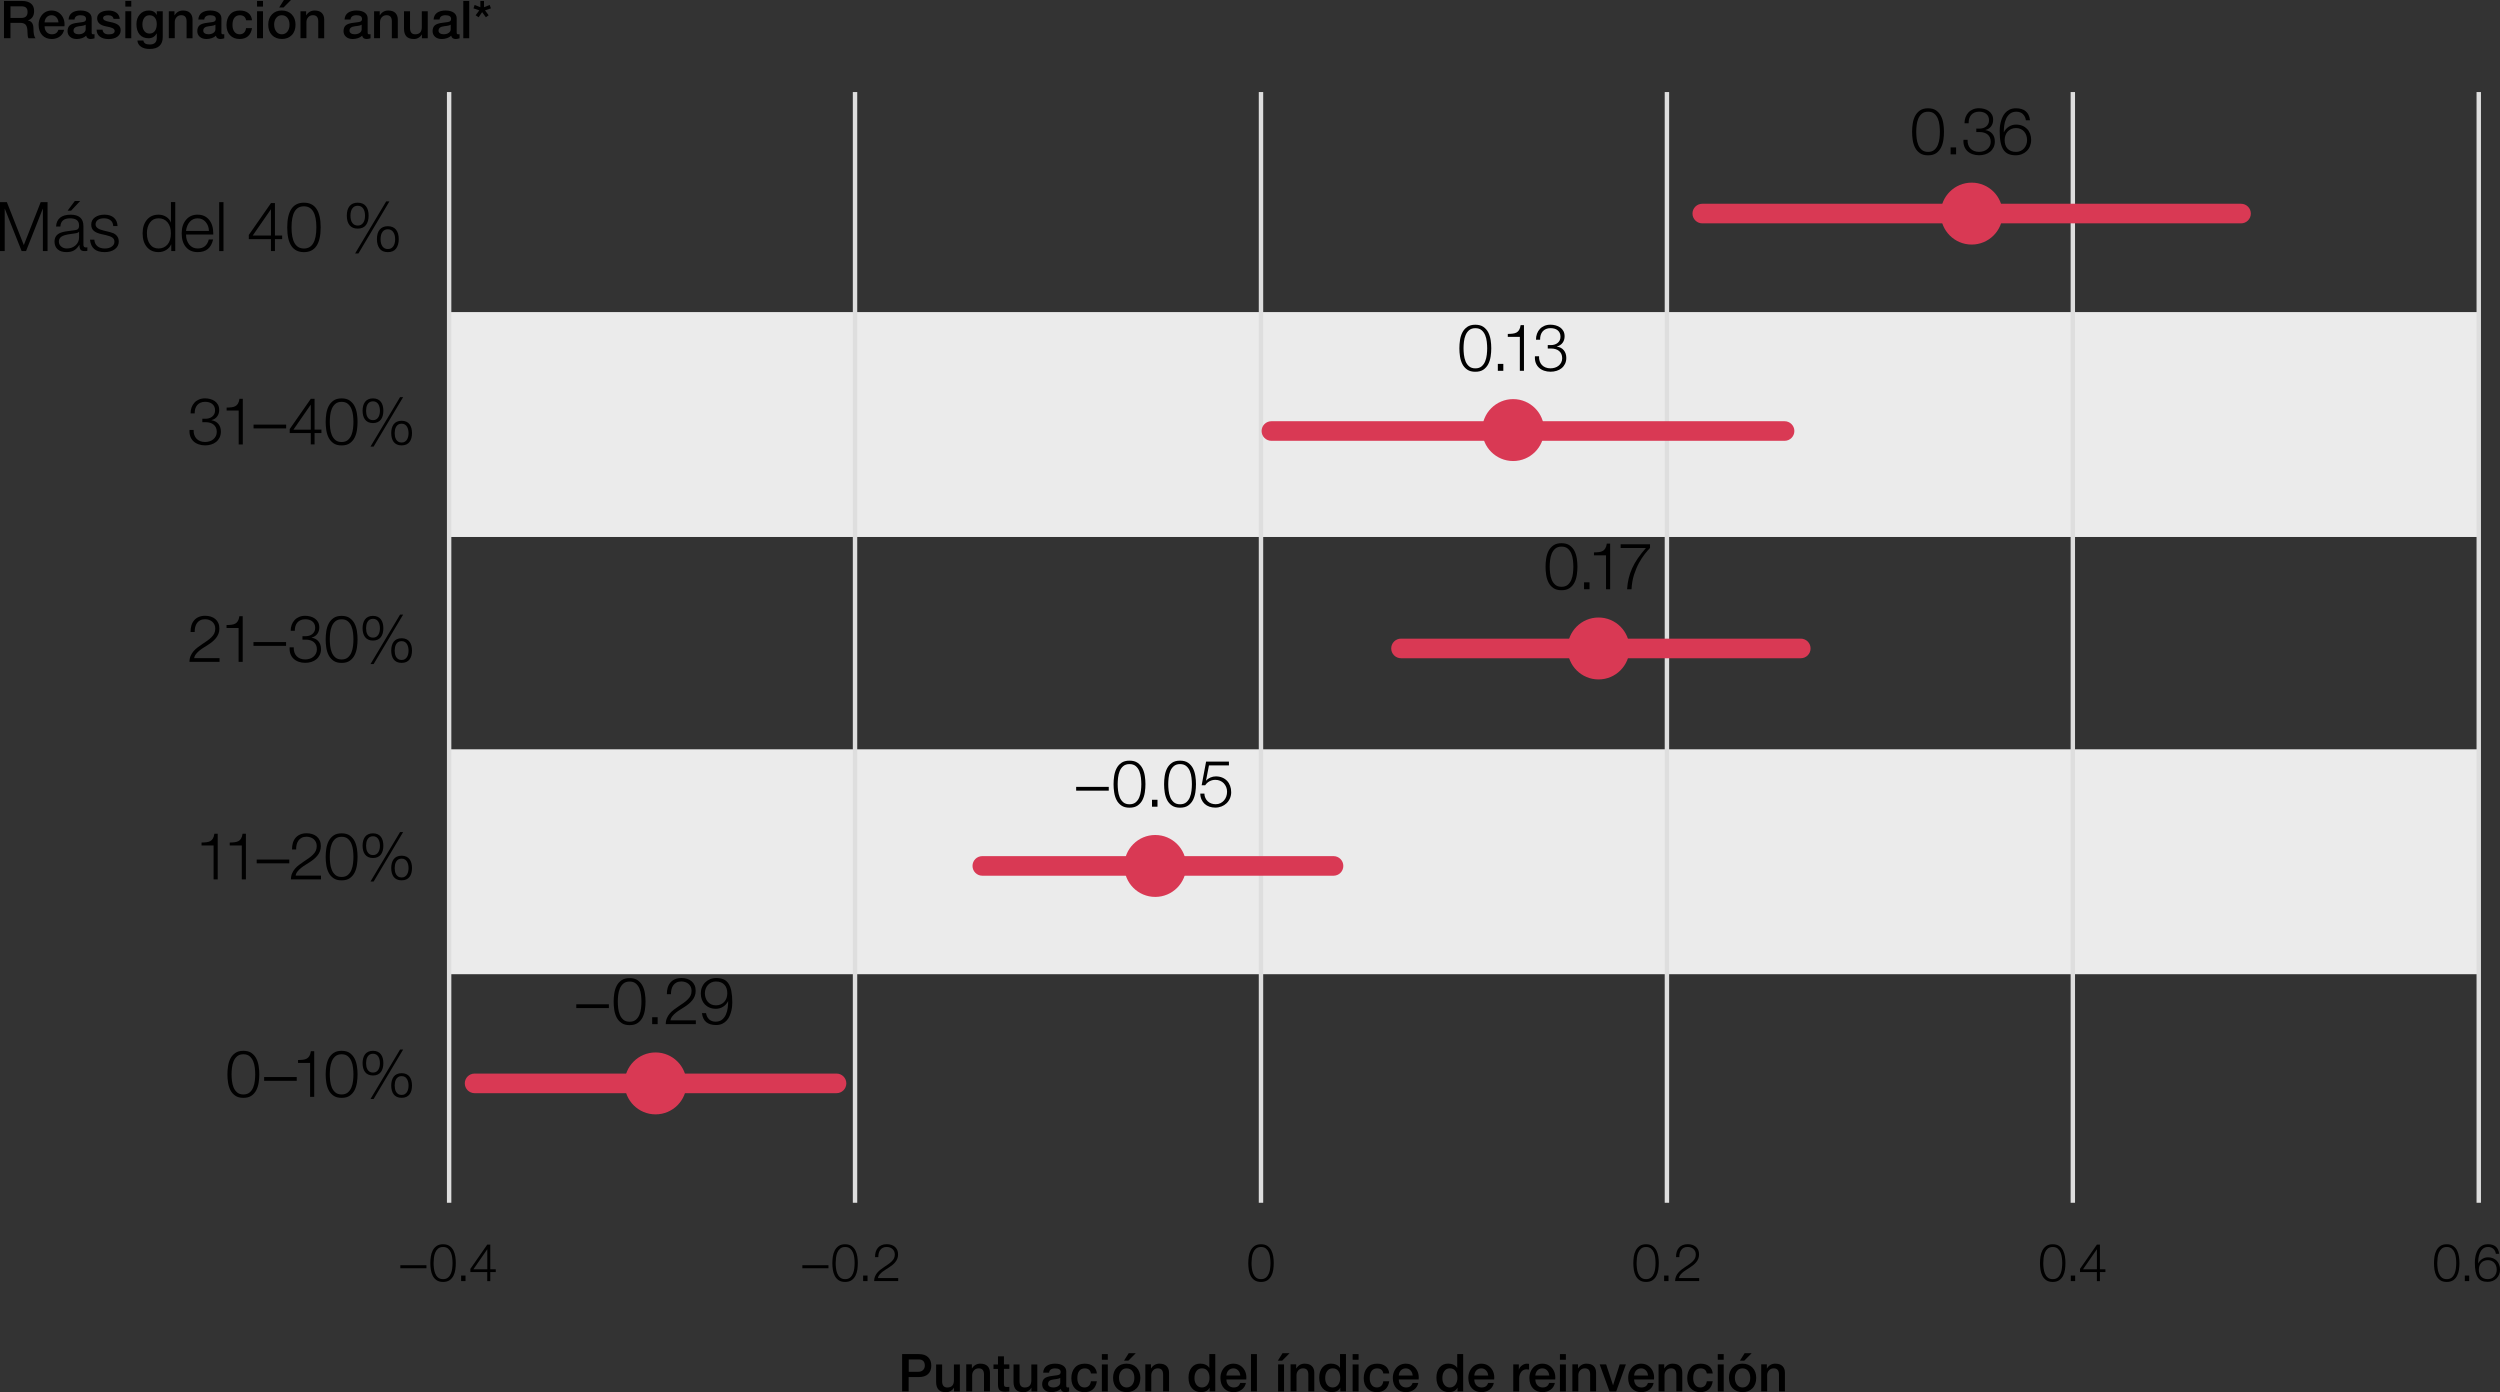 <?xml version="1.0" encoding="UTF-8"?>
<svg id="Layer_2" data-name="Layer 2" xmlns="http://www.w3.org/2000/svg" viewBox="0 0 765.34 426.19">
  <rect x="0" y="0" width="765.34" height="426.19" fill="#333333" stroke="none"/>
  <defs>
    <style>
      .cls-1 {
        fill: #ebebeb;
      }

      .cls-2 {
        fill: #dedede;
      }

      .cls-3 {
        fill: #d93954;
      }
    </style>
  </defs>
  <g id="Layer_1672a69d84de05" data-name="Layer 1672a69d84de05">
    <rect class="cls-1" x="137.49" y="229.39" width="621.35" height="68.85"/>
    <rect class="cls-1" x="137.49" y="95.54" width="621.35" height="68.85"/>
    <rect class="cls-2" x="758.16" y="28.18" width="1.35" height="340.03"/>
    <rect class="cls-2" x="633.89" y="28.18" width="1.35" height="340.03"/>
    <rect class="cls-2" x="509.63" y="28.18" width="1.35" height="340.03"/>
    <rect class="cls-2" x="385.36" y="28.18" width="1.35" height="340.03"/>
    <rect class="cls-2" x="261.08" y="28.18" width="1.35" height="340.03"/>
    <rect class="cls-2" x="136.82" y="28.18" width="1.35" height="340.03"/>
    <path d="M59.47,133.13c.15.45.38.84.68,1.16s.67.57,1.12.75c.45.18.95.27,1.51.27.47,0,.91-.07,1.34-.2.43-.13.81-.33,1.14-.6s.6-.59.8-.98c.2-.39.3-.83.3-1.32s-.09-.94-.26-1.31c-.17-.37-.41-.67-.72-.92s-.66-.43-1.07-.55c-.41-.12-.84-.18-1.31-.18h-1.06v-1.06h1.06c.32,0,.65-.05.99-.15.34-.1.65-.25.92-.46s.5-.47.67-.79c.17-.32.26-.7.26-1.14,0-.47-.08-.86-.24-1.19-.16-.33-.38-.6-.66-.82-.28-.22-.6-.38-.97-.48-.37-.1-.76-.15-1.19-.15-.52,0-.98.09-1.38.26s-.74.42-1.01.73c-.27.31-.48.69-.61,1.12s-.19.91-.18,1.43h-1.26c0-.67.1-1.28.31-1.84s.5-1.04.88-1.45.84-.73,1.39-.96c.55-.23,1.16-.35,1.84-.35.55,0,1.08.07,1.6.21s.98.35,1.39.64c.41.29.73.65.98,1.1.25.45.37.98.37,1.61,0,.76-.2,1.42-.61,1.98s-.99.93-1.75,1.12v.04c.92.15,1.63.53,2.13,1.15s.75,1.39.75,2.31c0,.69-.13,1.3-.39,1.83s-.61.97-1.05,1.33-.95.63-1.54.81c-.59.18-1.2.27-1.84.27-.72,0-1.38-.11-1.99-.32s-1.13-.52-1.56-.92-.76-.89-.98-1.48-.3-1.26-.25-2.02h1.26c-.03.56.04,1.07.19,1.52h0Z"/>
    <path d="M70.86,124.69c.45-.05.83-.16,1.16-.33s.6-.44.82-.79c.22-.35.38-.85.47-1.49h1.02v13.98h-1.26v-10.38h-3.69v-.9c.55,0,1.04-.04,1.49-.09h0Z"/>
    <path d="M77.62,129.99h9.98v1.16h-9.98v-1.16Z"/>
    <path d="M95.16,122.08h1.14v9.44h2.1v1.06h-2.1v3.47h-1.16v-3.47h-6.45v-1.22l6.47-9.29ZM95.14,123.92h-.04l-5.27,7.61h5.31v-7.61Z"/>
    <path d="M107.07,122.63c.63.45,1.13,1.02,1.48,1.71.35.69.59,1.47.72,2.32.13.85.19,1.69.19,2.5s-.06,1.67-.19,2.52c-.13.85-.37,1.63-.72,2.32s-.85,1.26-1.48,1.7c-.63.44-1.46.66-2.49.66s-1.84-.22-2.48-.66c-.64-.44-1.14-1.01-1.49-1.7s-.59-1.47-.72-2.32c-.13-.85-.19-1.69-.19-2.5s.06-1.67.19-2.52c.13-.85.37-1.63.72-2.32s.85-1.26,1.49-1.71c.64-.45,1.47-.67,2.48-.67s1.86.22,2.49.67ZM102.66,123.64c-.48.41-.84.93-1.09,1.54s-.41,1.28-.49,2c-.08.72-.12,1.38-.12,1.98s.04,1.28.12,1.99.24,1.38.49,2,.61,1.14,1.09,1.55,1.12.62,1.92.62,1.44-.21,1.92-.62.84-.93,1.09-1.55.41-1.29.49-2c.08-.71.12-1.38.12-1.99s-.04-1.26-.12-1.98-.24-1.39-.49-2-.61-1.13-1.09-1.54c-.48-.41-1.12-.62-1.92-.62s-1.44.21-1.92.62Z"/>
    <path d="M115.63,122.25c.41.19.74.46.99.8s.44.74.56,1.2.18.96.18,1.49-.06,1.03-.18,1.49-.31.86-.56,1.2-.58.61-.99.8-.89.29-1.45.29-1.04-.1-1.45-.29-.74-.46-.99-.8-.44-.74-.56-1.2-.18-.96-.18-1.49.06-1.03.18-1.49.31-.86.56-1.2.58-.61.99-.8.89-.29,1.45-.29,1.04.1,1.45.29ZM113.14,123.13c-.27.18-.49.41-.65.7s-.27.6-.33.94c-.06.34-.09.67-.09.99s.03.65.09.98.17.64.33.92.38.51.65.69c.27.18.62.27,1.05.27s.76-.09,1.03-.27c.27-.18.49-.41.65-.69s.27-.59.34-.92.1-.66.1-.98-.03-.65-.1-.99c-.07-.34-.18-.65-.34-.94-.16-.29-.38-.52-.65-.7-.27-.18-.62-.27-1.03-.27s-.78.09-1.05.27ZM123.41,121.58l-9.03,15.14h-.96l9.05-15.14h.94ZM124.4,129.1c.41.19.74.46.99.8s.44.74.56,1.2c.12.46.18.96.18,1.49s-.06,1.03-.18,1.49-.31.86-.56,1.2-.58.6-.99.79-.89.28-1.45.28-1.04-.09-1.45-.28-.74-.45-.99-.79-.44-.74-.56-1.2c-.12-.46-.18-.96-.18-1.49s.06-1.03.18-1.49.31-.86.56-1.2.58-.61.99-.8.89-.29,1.45-.29,1.04.1,1.45.29ZM121.9,129.98c-.27.18-.49.41-.65.7-.16.29-.27.6-.33.94s-.09.67-.09.99.03.65.09.98.17.64.33.92.38.51.65.69c.27.18.62.27,1.05.27s.76-.09,1.03-.27c.27-.18.49-.41.65-.69.16-.28.27-.59.34-.92.07-.33.1-.66.1-.98s-.03-.65-.1-.99-.18-.65-.34-.94c-.16-.29-.38-.52-.65-.7-.27-.18-.62-.27-1.03-.27s-.78.09-1.05.27Z"/>
    <path d="M58,202.63c0-.69.13-1.31.36-1.84s.53-1.01.9-1.44c.37-.43.79-.82,1.26-1.17.47-.35.95-.69,1.44-1.02.49-.33.98-.66,1.47-1s.92-.7,1.31-1.09.68-.78.87-1.19.29-.89.29-1.45c0-.45-.08-.86-.25-1.21s-.39-.65-.68-.9-.62-.43-1-.56-.78-.19-1.21-.19c-.57,0-1.06.11-1.47.32s-.74.5-.99.86-.44.77-.55,1.24-.16.96-.15,1.48h-1.26c0-.72.07-1.38.25-1.99s.46-1.13.83-1.57.84-.78,1.41-1.03c.57-.25,1.23-.37,1.99-.37.61,0,1.18.08,1.71.25s.99.41,1.38.74.7.74.92,1.23c.22.49.33,1.07.33,1.72,0,.59-.1,1.12-.29,1.6-.19.48-.45.92-.78,1.32-.33.4-.7.77-1.12,1.11-.42.34-.86.66-1.33.95-.33.23-.73.48-1.18.75s-.89.58-1.31.91-.79.7-1.11,1.09-.52.82-.6,1.29h7.77v1.16h-9.21Z"/>
    <path d="M70.83,191.26c.45-.05.83-.16,1.16-.33s.6-.44.82-.79c.22-.35.38-.85.47-1.49h1.02v13.98h-1.26v-10.38h-3.69v-.9c.55,0,1.04-.04,1.49-.09h0Z"/>
    <path d="M77.6,196.56h9.98v1.16h-9.98v-1.16Z"/>
    <path d="M90.12,199.7c.15.45.38.84.68,1.16s.67.57,1.12.75c.45.18.95.27,1.51.27.47,0,.91-.07,1.34-.2.43-.13.81-.33,1.14-.6s.6-.59.8-.98c.2-.39.3-.83.3-1.32s-.09-.94-.26-1.31c-.17-.37-.41-.67-.72-.92s-.66-.43-1.07-.55c-.41-.12-.84-.18-1.31-.18h-1.06v-1.06h1.06c.32,0,.65-.05.99-.15.34-.1.65-.25.92-.46s.5-.47.67-.79c.17-.32.26-.7.26-1.14,0-.47-.08-.86-.24-1.19-.16-.33-.38-.6-.66-.82-.28-.22-.6-.38-.97-.48-.37-.1-.76-.15-1.19-.15-.52,0-.98.09-1.38.26s-.74.42-1.01.73c-.27.31-.48.69-.61,1.12s-.19.91-.18,1.43h-1.26c0-.67.1-1.28.31-1.84s.5-1.04.88-1.45.84-.73,1.39-.96c.55-.23,1.16-.35,1.84-.35.55,0,1.08.07,1.6.21s.98.35,1.39.64c.41.29.73.65.98,1.1.25.45.37.98.37,1.61,0,.76-.2,1.42-.61,1.98s-.99.93-1.75,1.12v.04c.92.15,1.63.53,2.13,1.15s.75,1.39.75,2.31c0,.69-.13,1.3-.39,1.83s-.61.97-1.05,1.33-.95.63-1.54.81c-.59.18-1.2.27-1.84.27-.72,0-1.38-.11-1.99-.32s-1.13-.52-1.56-.92-.76-.89-.98-1.48-.3-1.26-.25-2.02h1.26c-.03.56.04,1.07.19,1.52h0Z"/>
    <path d="M107.07,189.21c.63.45,1.13,1.02,1.48,1.71.35.69.59,1.47.72,2.32.13.85.19,1.69.19,2.5s-.06,1.67-.19,2.52c-.13.85-.37,1.63-.72,2.32s-.85,1.26-1.48,1.7c-.63.44-1.46.66-2.49.66s-1.84-.22-2.48-.66c-.64-.44-1.14-1.01-1.49-1.7s-.59-1.47-.72-2.32c-.13-.85-.19-1.69-.19-2.5s.06-1.67.19-2.52c.13-.85.37-1.63.72-2.32s.85-1.26,1.49-1.71c.64-.45,1.47-.67,2.48-.67s1.86.22,2.49.67ZM102.66,190.21c-.48.41-.84.93-1.09,1.54s-.41,1.28-.49,2c-.08.72-.12,1.38-.12,1.98s.04,1.28.12,1.99.24,1.38.49,2,.61,1.14,1.09,1.55,1.12.62,1.92.62,1.44-.21,1.92-.62.84-.93,1.09-1.55.41-1.29.49-2c.08-.71.12-1.38.12-1.99s-.04-1.26-.12-1.98-.24-1.39-.49-2-.61-1.13-1.09-1.54c-.48-.41-1.12-.62-1.92-.62s-1.44.21-1.92.62Z"/>
    <path d="M115.63,188.83c.41.19.74.46.99.8s.44.74.56,1.2.18.96.18,1.49-.06,1.03-.18,1.49-.31.86-.56,1.2-.58.61-.99.8-.89.29-1.45.29-1.04-.1-1.45-.29-.74-.46-.99-.8-.44-.74-.56-1.2-.18-.96-.18-1.49.06-1.03.18-1.49.31-.86.56-1.2.58-.61.99-.8.89-.29,1.45-.29,1.04.1,1.45.29ZM113.14,189.71c-.27.18-.49.41-.65.7s-.27.6-.33.94c-.06.34-.09.67-.09.99s.03.65.09.98.17.64.33.92.38.51.65.69c.27.18.62.27,1.05.27s.76-.09,1.03-.27c.27-.18.49-.41.65-.69s.27-.59.34-.92.1-.66.1-.98-.03-.65-.1-.99c-.07-.34-.18-.65-.34-.94-.16-.29-.38-.52-.65-.7-.27-.18-.62-.27-1.03-.27s-.78.09-1.05.27ZM123.41,188.16l-9.03,15.14h-.96l9.05-15.14h.94ZM124.4,195.68c.41.19.74.46.99.8s.44.74.56,1.2c.12.46.18.96.18,1.49s-.06,1.03-.18,1.49-.31.86-.56,1.2-.58.6-.99.79-.89.28-1.45.28-1.04-.09-1.45-.28-.74-.45-.99-.79-.44-.74-.56-1.2c-.12-.46-.18-.96-.18-1.49s.06-1.03.18-1.49.31-.86.56-1.2.58-.61.99-.8.89-.29,1.45-.29,1.04.1,1.45.29ZM121.9,196.55c-.27.18-.49.41-.65.7-.16.29-.27.6-.33.94s-.09.67-.09.99.03.65.09.98.17.64.33.92.38.51.65.69c.27.18.62.27,1.05.27s.76-.09,1.03-.27c.27-.18.49-.41.65-.69.16-.28.27-.59.34-.92.07-.33.1-.66.1-.98s-.03-.65-.1-.99-.18-.65-.34-.94c-.16-.29-.38-.52-.65-.7-.27-.18-.62-.27-1.03-.27s-.78.09-1.05.27Z"/>
    <path d="M63.18,257.84c.45-.05.83-.16,1.16-.33.33-.17.6-.44.82-.79s.38-.85.47-1.49h1.02v13.98h-1.26v-10.38h-3.69v-.9c.55,0,1.04-.04,1.49-.09h0Z"/>
    <path d="M71.81,257.84c.45-.05.83-.16,1.16-.33.33-.17.6-.44.82-.79s.38-.85.47-1.49h1.02v13.98h-1.26v-10.38h-3.69v-.9c.55,0,1.04-.04,1.49-.09h0Z"/>
    <path d="M78.58,263.14h9.98v1.16h-9.98v-1.16Z"/>
    <path d="M89.06,269.21c0-.69.13-1.31.36-1.84s.53-1.01.9-1.44.79-.82,1.26-1.17.95-.69,1.44-1.02c.49-.33.98-.66,1.47-1s.92-.7,1.31-1.09.68-.78.87-1.19.29-.89.29-1.45c0-.45-.08-.86-.25-1.21s-.39-.65-.68-.9-.62-.43-1-.56-.78-.19-1.21-.19c-.57,0-1.06.11-1.47.32-.41.21-.74.5-.99.86s-.44.77-.55,1.24-.16.96-.15,1.48h-1.26c0-.72.07-1.38.25-1.99s.46-1.13.83-1.57.84-.78,1.41-1.03c.57-.25,1.23-.37,1.99-.37.61,0,1.18.08,1.71.25s.99.41,1.38.74.7.74.92,1.23c.22.49.33,1.07.33,1.72,0,.59-.1,1.12-.29,1.6s-.45.92-.78,1.32-.7.77-1.12,1.11c-.42.34-.86.66-1.33.95-.33.23-.73.48-1.18.75s-.89.58-1.31.91-.79.7-1.11,1.09c-.32.39-.52.82-.6,1.29h7.77v1.16h-9.21Z"/>
    <path d="M107.07,255.78c.63.45,1.13,1.02,1.48,1.71.35.69.59,1.47.72,2.32.13.85.19,1.69.19,2.5s-.06,1.67-.19,2.52c-.13.85-.37,1.63-.72,2.32s-.85,1.26-1.48,1.7c-.63.44-1.46.66-2.49.66s-1.84-.22-2.48-.66c-.64-.44-1.14-1.01-1.49-1.7s-.59-1.47-.72-2.32c-.13-.85-.19-1.69-.19-2.5s.06-1.67.19-2.52c.13-.85.37-1.63.72-2.32s.85-1.26,1.49-1.71c.64-.45,1.47-.67,2.48-.67s1.86.22,2.49.67ZM102.66,256.79c-.48.41-.84.93-1.09,1.54-.25.61-.41,1.28-.49,2-.08.72-.12,1.38-.12,1.98s.04,1.28.12,1.99.24,1.38.49,2,.61,1.14,1.09,1.55,1.12.62,1.92.62,1.44-.21,1.92-.62.84-.93,1.09-1.55.41-1.29.49-2c.08-.71.12-1.38.12-1.99s-.04-1.26-.12-1.98-.24-1.39-.49-2-.61-1.13-1.09-1.54c-.48-.41-1.12-.62-1.92-.62s-1.44.21-1.92.62Z"/>
    <path d="M115.63,255.4c.41.19.74.46.99.8s.44.74.56,1.2.18.96.18,1.49-.06,1.03-.18,1.49-.31.86-.56,1.2c-.25.34-.58.61-.99.8s-.89.29-1.45.29-1.04-.1-1.45-.29-.74-.46-.99-.8-.44-.74-.56-1.2-.18-.96-.18-1.49.06-1.03.18-1.49.31-.86.56-1.2c.25-.34.58-.61.99-.8s.89-.29,1.45-.29,1.04.1,1.45.29ZM113.14,256.28c-.27.18-.49.41-.65.7s-.27.6-.33.94c-.06.34-.09.67-.09.99s.03.65.09.98c.06.33.17.64.33.92s.38.51.65.69c.27.18.62.27,1.05.27s.76-.09,1.03-.27.49-.41.65-.69.27-.59.34-.92c.07-.33.1-.66.1-.98s-.03-.65-.1-.99-.18-.65-.34-.94c-.16-.29-.38-.52-.65-.7-.27-.18-.62-.27-1.03-.27s-.78.09-1.05.27ZM123.41,254.73l-9.03,15.14h-.96l9.05-15.14h.94ZM124.4,262.25c.41.19.74.46.99.8s.44.74.56,1.2c.12.46.18.96.18,1.49s-.06,1.03-.18,1.49-.31.86-.56,1.2-.58.6-.99.79-.89.28-1.45.28-1.04-.09-1.45-.28-.74-.45-.99-.79-.44-.74-.56-1.2c-.12-.46-.18-.96-.18-1.49s.06-1.03.18-1.49.31-.86.56-1.2.58-.61.99-.8.89-.29,1.45-.29,1.04.1,1.45.29ZM121.9,263.13c-.27.18-.49.41-.65.7-.16.29-.27.6-.33.94s-.09.67-.09.99.03.65.09.98c.06.33.17.64.33.92s.38.51.65.69c.27.18.62.27,1.05.27s.76-.09,1.03-.27.49-.41.65-.69c.16-.28.27-.59.34-.92.07-.33.1-.66.1-.98s-.03-.65-.1-.99-.18-.65-.34-.94-.38-.52-.65-.7c-.27-.18-.62-.27-1.03-.27s-.78.09-1.05.27Z"/>
    <path d="M76.99,322.36c.63.45,1.13,1.02,1.48,1.71.35.69.59,1.47.72,2.32.13.85.19,1.69.19,2.5s-.06,1.67-.19,2.52c-.13.85-.37,1.63-.72,2.32s-.85,1.26-1.48,1.7c-.63.44-1.46.66-2.49.66s-1.84-.22-2.48-.66c-.64-.44-1.14-1.01-1.49-1.7s-.59-1.47-.72-2.32c-.13-.85-.19-1.69-.19-2.5s.06-1.67.19-2.52c.13-.85.37-1.63.72-2.32s.85-1.26,1.49-1.71c.64-.45,1.47-.67,2.48-.67s1.86.22,2.49.67ZM72.59,323.37c-.48.41-.84.93-1.09,1.54-.25.61-.41,1.28-.49,2-.08.72-.12,1.38-.12,1.98s.04,1.28.12,1.99.24,1.38.49,2,.61,1.14,1.09,1.55,1.12.62,1.92.62,1.44-.21,1.92-.62.84-.93,1.09-1.55.41-1.29.49-2c.08-.71.12-1.38.12-1.99s-.04-1.26-.12-1.98-.24-1.39-.49-2-.61-1.13-1.09-1.54c-.48-.41-1.12-.62-1.92-.62s-1.44.21-1.92.62Z"/>
    <path d="M80.86,329.72h9.98v1.16h-9.98v-1.16Z"/>
    <path d="M92.72,324.42c.45-.05.83-.16,1.16-.33.33-.17.6-.44.82-.79s.38-.85.47-1.49h1.02v13.98h-1.26v-10.38h-3.69v-.9c.55,0,1.04-.04,1.49-.09h0Z"/>
    <path d="M107.07,322.36c.63.45,1.13,1.02,1.48,1.71.35.69.59,1.47.72,2.32.13.85.19,1.69.19,2.5s-.06,1.67-.19,2.52c-.13.85-.37,1.63-.72,2.32s-.85,1.26-1.48,1.7c-.63.44-1.46.66-2.49.66s-1.84-.22-2.48-.66c-.64-.44-1.14-1.01-1.49-1.7s-.59-1.47-.72-2.32c-.13-.85-.19-1.69-.19-2.5s.06-1.67.19-2.52c.13-.85.37-1.63.72-2.32s.85-1.26,1.49-1.71c.64-.45,1.47-.67,2.48-.67s1.86.22,2.49.67ZM102.66,323.37c-.48.41-.84.93-1.09,1.54-.25.61-.41,1.28-.49,2-.08.72-.12,1.38-.12,1.98s.04,1.28.12,1.99.24,1.38.49,2,.61,1.14,1.09,1.55,1.12.62,1.92.62,1.44-.21,1.92-.62.84-.93,1.09-1.55.41-1.29.49-2c.08-.71.12-1.38.12-1.99s-.04-1.26-.12-1.98-.24-1.39-.49-2-.61-1.13-1.09-1.54c-.48-.41-1.12-.62-1.92-.62s-1.44.21-1.92.62Z"/>
    <path d="M115.63,321.98c.41.19.74.46.99.8s.44.74.56,1.2.18.96.18,1.49-.06,1.03-.18,1.49-.31.86-.56,1.2c-.25.34-.58.61-.99.8s-.89.29-1.45.29-1.04-.1-1.45-.29-.74-.46-.99-.8-.44-.74-.56-1.2-.18-.96-.18-1.49.06-1.03.18-1.49.31-.86.56-1.2c.25-.34.58-.61.99-.8s.89-.29,1.45-.29,1.04.1,1.45.29ZM113.14,322.86c-.27.18-.49.41-.65.7s-.27.6-.33.94c-.06.34-.09.67-.09.99s.03.65.09.98c.06.33.17.64.33.92s.38.51.65.69c.27.18.62.27,1.05.27s.76-.09,1.03-.27.49-.41.65-.69.27-.59.34-.92c.07-.33.1-.66.1-.98s-.03-.65-.1-.99-.18-.65-.34-.94c-.16-.29-.38-.52-.65-.7-.27-.18-.62-.27-1.03-.27s-.78.09-1.05.27ZM123.41,321.31l-9.03,15.14h-.96l9.05-15.14h.94ZM124.4,328.83c.41.19.74.46.99.8s.44.74.56,1.2c.12.46.18.96.18,1.49s-.06,1.03-.18,1.49-.31.86-.56,1.2-.58.6-.99.79-.89.28-1.45.28-1.04-.09-1.45-.28-.74-.45-.99-.79-.44-.74-.56-1.2c-.12-.46-.18-.96-.18-1.49s.06-1.03.18-1.49.31-.86.56-1.2.58-.61.99-.8.89-.29,1.45-.29,1.04.1,1.45.29ZM121.9,329.71c-.27.18-.49.41-.65.7-.16.29-.27.6-.33.94s-.09.67-.09.99.03.65.09.98c.06.33.17.64.33.92s.38.51.65.69c.27.18.62.27,1.05.27s.76-.09,1.03-.27.49-.41.65-.69c.16-.28.27-.59.34-.92.07-.33.1-.66.1-.98s-.03-.65-.1-.99-.18-.65-.34-.94-.38-.52-.65-.7c-.27-.18-.62-.27-1.03-.27s-.78.09-1.05.27Z"/>
    <path d="M122.56,387.33h7.99v.93h-7.99v-.93Z"/>
    <path d="M137.63,381.45c.51.36.9.81,1.18,1.37s.47,1.17.58,1.86c.1.68.15,1.35.15,2s-.05,1.33-.15,2.02c-.1.68-.29,1.3-.58,1.86s-.68,1.01-1.18,1.36c-.51.35-1.17.53-1.99.53s-1.47-.18-1.98-.53-.91-.81-1.19-1.36-.47-1.17-.58-1.86c-.1-.68-.15-1.35-.15-2s.05-1.33.15-2.02c.1-.68.29-1.3.58-1.86s.68-1.01,1.19-1.37c.51-.36,1.17-.54,1.98-.54s1.48.18,1.99.54ZM134.1,382.25c-.38.33-.67.74-.87,1.23-.2.49-.33,1.02-.39,1.6s-.1,1.1-.1,1.58.03,1.02.1,1.59c.06.57.19,1.1.39,1.6s.49.91.87,1.24c.38.33.9.5,1.54.5s1.15-.17,1.54-.5c.38-.33.67-.74.87-1.24s.33-1.03.39-1.6.1-1.1.1-1.59-.03-1.01-.1-1.58-.19-1.11-.39-1.6c-.2-.49-.49-.9-.87-1.23-.38-.33-.9-.5-1.54-.5s-1.15.17-1.54.5Z"/>
    <path d="M141.17,390.49h1.34v1.7h-1.34v-1.7Z"/>
    <path d="M149.18,381.01h.91v7.56h1.68v.85h-1.68v2.78h-.93v-2.78h-5.16v-.98l5.17-7.43h0ZM149.17,382.48h-.03l-4.21,6.09h4.25v-6.09h0Z"/>
    <path d="M245.63,387.33h7.99v.93h-7.99v-.93h0Z"/>
    <path d="M260.7,381.45c.51.36.9.81,1.18,1.37s.47,1.17.58,1.86c.1.68.15,1.35.15,2s-.05,1.33-.15,2.02c-.1.68-.29,1.3-.58,1.86s-.68,1.01-1.18,1.36c-.51.35-1.17.53-1.99.53s-1.47-.18-1.98-.53-.91-.81-1.19-1.36-.47-1.17-.58-1.86c-.1-.68-.15-1.35-.15-2s.05-1.33.15-2.02c.1-.68.29-1.3.58-1.86s.68-1.01,1.19-1.37,1.17-.54,1.98-.54,1.48.18,1.99.54ZM257.19,382.25c-.38.33-.67.74-.87,1.23-.2.49-.33,1.02-.39,1.6s-.1,1.1-.1,1.58.03,1.02.1,1.59c.06.57.19,1.1.39,1.6s.49.91.87,1.24.9.5,1.54.5,1.15-.17,1.54-.5c.38-.33.67-.74.87-1.24s.33-1.03.39-1.6c.06-.57.1-1.1.1-1.59s-.03-1.01-.1-1.58-.19-1.11-.39-1.6c-.2-.49-.49-.9-.87-1.23-.38-.33-.9-.5-1.54-.5s-1.15.17-1.54.5Z"/>
    <path d="M264.24,390.49h1.34v1.7h-1.34v-1.7Z"/>
    <path d="M267.6,392.19c0-.55.11-1.04.29-1.47.18-.43.42-.81.72-1.15s.63-.65,1.01-.94c.37-.28.76-.55,1.15-.82.39-.26.79-.53,1.18-.8.39-.27.74-.56,1.05-.87s.54-.63.7-.95c.15-.33.23-.71.23-1.16,0-.36-.07-.69-.2-.97s-.31-.52-.54-.72-.5-.35-.8-.45-.63-.15-.97-.15c-.46,0-.85.09-1.18.26s-.59.4-.79.69-.35.62-.44.99-.13.77-.12,1.18h-1.01c0-.58.06-1.11.2-1.59s.37-.9.66-1.26c.3-.35.67-.63,1.13-.82.45-.2.98-.3,1.59-.3.49,0,.95.07,1.37.2.42.13.79.33,1.1.59s.56.59.74.98.26.85.26,1.38c0,.47-.08.9-.23,1.28s-.36.74-.62,1.06-.56.62-.9.89c-.34.27-.69.53-1.06.76-.27.18-.58.38-.94.6-.36.22-.71.46-1.05.73-.34.27-.63.56-.89.87s-.42.66-.48,1.03h6.21v.93h-7.37Z"/>
    <path d="M388.03,381.45c.51.36.9.81,1.18,1.37.28.55.47,1.17.58,1.86.1.68.15,1.35.15,2s-.05,1.33-.15,2.02c-.1.68-.29,1.3-.58,1.86-.28.55-.68,1.01-1.18,1.36-.51.35-1.17.53-1.99.53s-1.47-.18-1.98-.53-.91-.81-1.19-1.36-.48-1.17-.58-1.86c-.1-.68-.15-1.35-.15-2s.05-1.33.15-2.02c.1-.68.29-1.3.58-1.86.28-.55.68-1.01,1.19-1.37s1.17-.54,1.98-.54,1.49.18,1.99.54ZM384.5,382.25c-.38.33-.67.74-.87,1.23-.2.49-.33,1.02-.39,1.6-.06.58-.1,1.1-.1,1.58s.03,1.02.1,1.59c.06.57.19,1.1.39,1.6s.49.91.87,1.24.9.5,1.54.5,1.15-.17,1.54-.5c.38-.33.67-.74.87-1.24.2-.5.33-1.03.39-1.6.06-.57.1-1.1.1-1.59s-.03-1.01-.1-1.58c-.06-.58-.19-1.11-.39-1.6-.2-.49-.49-.9-.87-1.23-.38-.33-.9-.5-1.54-.5s-1.15.17-1.54.5Z"/>
    <path d="M505.91,381.45c.51.36.9.81,1.18,1.37.28.55.47,1.17.58,1.86.1.68.15,1.35.15,2s-.05,1.33-.15,2.02c-.1.68-.29,1.3-.58,1.86-.28.55-.68,1.01-1.18,1.36-.51.35-1.17.53-1.99.53s-1.47-.18-1.98-.53-.91-.81-1.19-1.36-.48-1.17-.58-1.86c-.1-.68-.15-1.35-.15-2s.05-1.33.15-2.02c.1-.68.29-1.3.58-1.86.28-.55.68-1.01,1.19-1.37s1.17-.54,1.98-.54,1.49.18,1.99.54ZM502.38,382.25c-.38.33-.67.74-.87,1.23-.2.49-.33,1.02-.39,1.6-.06.58-.1,1.1-.1,1.58s.03,1.02.1,1.59c.06.57.19,1.1.39,1.6s.49.91.87,1.24c.38.33.9.5,1.54.5s1.15-.17,1.54-.5c.38-.33.67-.74.87-1.24s.33-1.03.39-1.6.1-1.1.1-1.59-.03-1.01-.1-1.58c-.06-.58-.19-1.11-.39-1.6-.2-.49-.49-.9-.87-1.23-.38-.33-.9-.5-1.54-.5s-1.15.17-1.54.5Z"/>
    <path d="M509.45,390.49h1.34v1.7h-1.34v-1.7Z"/>
    <path d="M512.81,392.19c0-.55.11-1.04.29-1.47s.42-.81.72-1.15.63-.65,1.01-.94c.37-.28.76-.55,1.15-.82s.79-.53,1.18-.8.74-.56,1.05-.87.54-.63.7-.95c.15-.33.23-.71.23-1.16,0-.36-.07-.69-.2-.97s-.32-.52-.54-.72c-.23-.2-.5-.35-.8-.45s-.63-.15-.97-.15c-.46,0-.85.09-1.18.26s-.59.4-.79.69c-.2.29-.35.62-.44.99s-.13.77-.12,1.18h-1.01c0-.58.06-1.11.2-1.59.14-.49.37-.9.66-1.26.3-.35.67-.63,1.13-.82s.98-.3,1.59-.3c.49,0,.95.07,1.37.2s.79.33,1.1.59.56.59.74.98.26.85.26,1.38c0,.47-.08.9-.23,1.28s-.36.74-.62,1.06-.56.62-.9.89c-.34.27-.69.53-1.06.76-.27.18-.58.38-.94.6s-.71.46-1.05.73-.63.56-.89.87-.42.66-.48,1.03h6.21v.93h-7.37Z"/>
    <path d="M630.4,381.45c.51.36.9.81,1.18,1.37.28.55.47,1.17.58,1.86.1.68.15,1.35.15,2s-.05,1.33-.15,2.02c-.1.68-.29,1.3-.58,1.86-.28.55-.68,1.01-1.18,1.36-.51.35-1.17.53-1.99.53s-1.47-.18-1.98-.53-.91-.81-1.19-1.36-.48-1.17-.58-1.86c-.1-.68-.15-1.35-.15-2s.05-1.33.15-2.02c.1-.68.29-1.3.58-1.86.28-.55.68-1.01,1.19-1.37s1.17-.54,1.98-.54,1.49.18,1.99.54ZM626.88,382.25c-.38.33-.67.74-.87,1.23-.2.49-.33,1.02-.39,1.6-.06.58-.1,1.1-.1,1.58s.03,1.02.1,1.59c.06.57.19,1.1.39,1.6s.49.91.87,1.24.9.5,1.54.5,1.15-.17,1.54-.5c.38-.33.67-.74.87-1.24s.33-1.03.39-1.6.1-1.1.1-1.59-.03-1.01-.1-1.58c-.06-.58-.19-1.11-.39-1.6-.2-.49-.49-.9-.87-1.23-.38-.33-.9-.5-1.54-.5s-1.15.17-1.54.5Z"/>
    <path d="M633.94,390.49h1.34v1.7h-1.34v-1.7Z"/>
    <path d="M641.95,381.01h.91v7.56h1.68v.85h-1.68v2.78h-.93v-2.78h-5.16v-.98l5.17-7.43h0ZM641.93,382.48h-.03l-4.21,6.09h4.25v-6.09h0Z"/>
    <path d="M751.02,381.45c.51.36.9.81,1.18,1.37.28.55.47,1.17.58,1.86.1.68.15,1.35.15,2s-.05,1.33-.15,2.02c-.1.68-.29,1.3-.58,1.86-.28.55-.68,1.01-1.18,1.36-.51.35-1.17.53-1.99.53s-1.47-.18-1.98-.53-.91-.81-1.19-1.36-.48-1.17-.58-1.86c-.1-.68-.15-1.35-.15-2s.05-1.33.15-2.02c.1-.68.29-1.3.58-1.86.28-.55.68-1.01,1.19-1.37s1.17-.54,1.98-.54,1.49.18,1.99.54ZM747.5,382.25c-.38.33-.67.74-.87,1.23-.2.49-.33,1.02-.39,1.6-.06.58-.1,1.1-.1,1.58s.03,1.02.1,1.59c.06.57.19,1.1.39,1.6s.49.91.87,1.24.9.5,1.54.5,1.15-.17,1.54-.5c.38-.33.67-.74.87-1.24s.33-1.03.39-1.6.1-1.1.1-1.59-.03-1.01-.1-1.58c-.06-.58-.19-1.11-.39-1.6-.2-.49-.49-.9-.87-1.23-.38-.33-.9-.5-1.54-.5s-1.15.17-1.54.5Z"/>
    <path d="M754.57,390.49h1.34v1.7h-1.34v-1.7Z"/>
    <path d="M763.32,382.33c-.41-.38-.94-.58-1.59-.58s-1.18.17-1.58.5c-.41.33-.72.75-.94,1.25-.22.5-.37,1.04-.45,1.62-.07.58-.11,1.13-.11,1.64h.03c.27-.55.67-1,1.21-1.34.54-.34,1.13-.51,1.77-.51.57,0,1.07.09,1.53.28.45.19.84.45,1.16.78.32.33.57.73.74,1.18.18.46.26.96.26,1.5s-.09,1.05-.28,1.51c-.19.46-.45.86-.78,1.2s-.74.6-1.2.78-.97.28-1.53.28c-.68,0-1.27-.1-1.76-.31s-.9-.55-1.22-1.02c-.32-.47-.56-1.08-.71-1.83-.16-.75-.23-1.68-.23-2.78,0-.22,0-.52.04-.88s.09-.75.18-1.16c.1-.41.23-.83.41-1.25s.41-.8.7-1.14c.29-.34.66-.62,1.1-.83s.96-.32,1.57-.32c1,0,1.8.24,2.38.72.59.48.94,1.22,1.06,2.21h-1.01c-.09-.62-.33-1.12-.74-1.5h0ZM760.46,385.98c-.35.15-.64.37-.88.63s-.42.58-.54.94c-.12.36-.18.74-.18,1.16s.05.77.16,1.12.27.66.5.92.52.47.87.62.77.22,1.26.22c.41,0,.77-.08,1.1-.23s.61-.36.85-.62.42-.57.55-.92.19-.72.19-1.1c0-.41-.06-.79-.18-1.15s-.3-.68-.53-.94-.51-.48-.85-.63-.72-.23-1.14-.23-.83.08-1.18.23v-.02Z"/>
    <path class="cls-3" d="M686.06,68.38h-164.93c-1.65,0-3-1.34-3-3s1.34-3,3-3h164.93c1.65,0,3,1.34,3,3s-1.34,3-3,3Z"/>
    <path class="cls-3" d="M546.32,134.95h-157.1c-1.65,0-3-1.34-3-3s1.34-3,3-3h157.1c1.65,0,3,1.34,3,3s-1.34,3-3,3Z"/>
    <path class="cls-3" d="M551.28,201.51h-122.38c-1.65,0-3-1.34-3-3s1.34-3,3-3h122.38c1.65,0,3,1.34,3,3s-1.34,3-3,3Z"/>
    <path class="cls-3" d="M408.24,268.09h-107.52c-1.65,0-3-1.34-3-3s1.34-3,3-3h107.52c1.65,0,3,1.34,3,3s-1.34,3-3,3Z"/>
    <path class="cls-3" d="M256.09,334.66h-110.8c-1.65,0-3-1.34-3-3s1.34-3,3-3h110.8c1.65,0,3,1.34,3,3s-1.34,3-3,3Z"/>
    <g>
      <circle class="cls-3" cx="603.6" cy="65.38" r="6.49"/>
      <path class="cls-3" d="M603.6,74.87c-5.23,0-9.48-4.25-9.48-9.48s4.25-9.48,9.48-9.48,9.48,4.25,9.48,9.48-4.25,9.48-9.48,9.48ZM603.6,61.89c-1.93,0-3.49,1.57-3.49,3.49s1.57,3.49,3.49,3.49,3.49-1.57,3.49-3.49-1.57-3.49-3.49-3.49Z"/>
    </g>
    <path d="M592.73,33.82c.63.45,1.13,1.02,1.48,1.71s.59,1.47.72,2.32c.13.85.19,1.69.19,2.5s-.06,1.67-.19,2.52c-.13.85-.37,1.63-.72,2.32s-.85,1.26-1.48,1.7-1.46.66-2.49.66-1.84-.22-2.48-.66-1.14-1.01-1.49-1.7-.59-1.47-.72-2.32c-.13-.85-.19-1.69-.19-2.5s.06-1.67.19-2.52.37-1.63.72-2.32.85-1.26,1.49-1.71c.64-.45,1.47-.67,2.48-.67s1.86.22,2.49.67ZM588.33,34.82c-.48.41-.84.93-1.09,1.54-.25.61-.41,1.28-.49,2s-.12,1.38-.12,1.98.04,1.28.12,1.99.24,1.38.49,2,.61,1.14,1.09,1.55,1.12.62,1.92.62,1.44-.21,1.92-.62.84-.93,1.09-1.55.41-1.29.49-2,.12-1.38.12-1.99-.04-1.26-.12-1.98-.24-1.39-.49-2-.61-1.13-1.09-1.54c-.48-.41-1.12-.62-1.92-.62s-1.44.21-1.92.62Z"/>
    <path d="M597.15,45.13h1.68v2.12h-1.68v-2.12Z"/>
    <path d="M602.54,44.31c.15.45.38.84.68,1.16s.67.57,1.12.75c.45.18.95.27,1.51.27.47,0,.91-.07,1.34-.2s.81-.33,1.14-.6c.33-.27.6-.59.8-.98s.3-.83.3-1.32-.09-.94-.26-1.31-.41-.67-.72-.92-.66-.43-1.07-.55c-.41-.12-.84-.18-1.31-.18h-1.06v-1.06h1.06c.32,0,.65-.05.99-.15s.65-.25.92-.46c.27-.21.5-.47.67-.79s.26-.7.26-1.14c0-.47-.08-.86-.24-1.19s-.38-.6-.66-.82c-.28-.22-.6-.38-.97-.48s-.76-.15-1.19-.15c-.52,0-.98.09-1.38.26s-.74.42-1.01.73c-.27.31-.48.69-.61,1.12-.13.43-.19.91-.18,1.43h-1.26c0-.67.1-1.28.31-1.84.21-.56.5-1.04.88-1.45.38-.41.84-.73,1.39-.96s1.16-.35,1.84-.35c.55,0,1.08.07,1.6.21.52.14.98.35,1.39.64s.73.65.98,1.1.37.98.37,1.61c0,.76-.2,1.42-.61,1.98-.41.56-.99.93-1.75,1.12v.04c.92.15,1.63.53,2.13,1.15s.75,1.39.75,2.31c0,.69-.13,1.3-.39,1.83s-.61.97-1.05,1.33-.95.63-1.54.81-1.2.27-1.84.27c-.72,0-1.38-.11-1.99-.32s-1.13-.52-1.56-.92c-.43-.4-.76-.89-.98-1.48s-.3-1.26-.25-2.02h1.26c-.03.56.04,1.07.19,1.52h0Z"/>
    <path d="M619.28,34.92c-.51-.48-1.18-.72-1.99-.72s-1.47.21-1.98.62-.9.93-1.18,1.56c-.28.63-.47,1.3-.56,2.03-.09.73-.14,1.41-.14,2.05h.04c.33-.69.84-1.25,1.51-1.68s1.41-.64,2.21-.64c.71,0,1.34.12,1.91.35s1.05.56,1.45.97c.4.41.71.91.93,1.48s.33,1.2.33,1.88-.12,1.31-.35,1.89-.56,1.08-.98,1.5-.92.75-1.5.98-1.22.35-1.91.35c-.85,0-1.59-.13-2.2-.39-.61-.26-1.12-.68-1.52-1.27-.4-.59-.7-1.35-.89-2.29s-.29-2.1-.29-3.46c0-.28.02-.65.05-1.1s.11-.94.23-1.45c.12-.51.29-1.03.51-1.56s.51-1,.88-1.43.82-.77,1.37-1.04,1.2-.4,1.96-.4c1.25,0,2.25.3,2.97.9.73.6,1.17,1.52,1.32,2.76h-1.26c-.11-.77-.42-1.4-.93-1.88h0ZM615.71,39.49c-.43.19-.8.46-1.1.79-.3.33-.53.72-.68,1.17s-.23.93-.23,1.45.07.96.2,1.4.34.82.63,1.15.65.58,1.09.77.97.28,1.58.28c.51,0,.96-.1,1.37-.29s.76-.45,1.06-.78.53-.71.69-1.15.24-.9.24-1.38c0-.51-.08-.99-.23-1.44s-.37-.85-.66-1.18-.64-.6-1.06-.79c-.42-.19-.9-.29-1.43-.29s-1.04.1-1.47.29h0Z"/>
    <g>
      <circle class="cls-3" cx="463.23" cy="131.65" r="6.49"/>
      <path class="cls-3" d="M463.23,141.14c-5.23,0-9.48-4.25-9.48-9.48s4.25-9.48,9.48-9.48,9.48,4.25,9.48,9.48-4.25,9.48-9.48,9.48ZM463.23,128.16c-1.93,0-3.49,1.57-3.49,3.49s1.57,3.49,3.49,3.49,3.49-1.57,3.49-3.49-1.57-3.49-3.49-3.49Z"/>
    </g>
    <path d="M454.14,100.08c.63.45,1.13,1.02,1.48,1.71s.59,1.47.72,2.32.19,1.69.19,2.5-.06,1.67-.19,2.52-.37,1.63-.72,2.32-.85,1.26-1.48,1.7c-.63.44-1.46.66-2.49.66s-1.84-.22-2.48-.66-1.14-1.01-1.49-1.7-.59-1.47-.72-2.32-.19-1.69-.19-2.5.06-1.67.19-2.52.37-1.63.72-2.32.85-1.26,1.49-1.71c.64-.45,1.47-.67,2.48-.67s1.86.22,2.49.67ZM449.74,101.09c-.48.41-.84.93-1.09,1.54s-.41,1.28-.49,2-.12,1.38-.12,1.98.04,1.28.12,1.99.24,1.38.49,2,.61,1.14,1.09,1.55,1.12.62,1.92.62,1.44-.21,1.92-.62.84-.93,1.09-1.55.41-1.29.49-2,.12-1.38.12-1.99-.04-1.26-.12-1.98-.24-1.39-.49-2-.61-1.13-1.09-1.54-1.12-.62-1.92-.62-1.44.21-1.92.62Z"/>
    <path d="M458.54,111.4h1.68v2.12h-1.68v-2.12Z"/>
    <path d="M463.07,102.14c.45-.05.83-.16,1.16-.33.33-.17.6-.44.82-.79s.38-.85.47-1.49h1.02v13.98h-1.26v-10.38h-3.69v-.9c.55,0,1.04-.04,1.49-.09h0Z"/>
    <path d="M471.35,110.58c.15.45.38.84.68,1.16.3.32.67.57,1.12.75.45.18.95.27,1.51.27.47,0,.91-.07,1.34-.2s.81-.33,1.14-.6c.33-.27.6-.59.8-.98s.3-.83.3-1.32-.09-.94-.26-1.31c-.17-.37-.41-.67-.72-.92s-.66-.43-1.07-.55-.84-.18-1.31-.18h-1.06v-1.06h1.06c.32,0,.65-.05.99-.15s.65-.25.92-.46c.27-.21.5-.47.67-.79s.26-.7.26-1.14c0-.47-.08-.86-.24-1.19s-.38-.6-.66-.82-.6-.38-.97-.48c-.37-.1-.76-.15-1.19-.15-.52,0-.98.09-1.38.26s-.74.42-1.01.73c-.27.31-.48.69-.61,1.12-.13.43-.19.91-.18,1.43h-1.26c0-.67.1-1.28.31-1.84s.5-1.04.88-1.45c.38-.41.84-.73,1.39-.96s1.16-.35,1.84-.35c.55,0,1.08.07,1.6.21.52.14.98.35,1.39.64s.73.65.98,1.1.37.98.37,1.61c0,.76-.2,1.42-.61,1.98-.41.56-.99.93-1.75,1.12v.04c.92.15,1.63.53,2.13,1.15s.75,1.39.75,2.31c0,.69-.13,1.3-.39,1.83s-.61.97-1.05,1.33-.95.63-1.54.81-1.2.27-1.84.27c-.72,0-1.38-.11-1.99-.32s-1.13-.52-1.56-.92-.76-.89-.98-1.48c-.22-.59-.3-1.26-.25-2.02h1.26c-.03.56.04,1.07.19,1.52h0Z"/>
    <g>
      <circle class="cls-3" cx="489.37" cy="198.52" r="6.49"/>
      <path class="cls-3" d="M489.37,208c-5.23,0-9.48-4.25-9.48-9.48s4.25-9.48,9.48-9.48,9.48,4.25,9.48,9.48-4.25,9.48-9.48,9.48ZM489.37,195.02c-1.93,0-3.49,1.57-3.49,3.49s1.57,3.49,3.49,3.49,3.49-1.57,3.49-3.49-1.57-3.49-3.49-3.49Z"/>
    </g>
    <path d="M480.52,166.96c.63.45,1.13,1.02,1.48,1.71s.59,1.47.72,2.32.19,1.69.19,2.5-.06,1.67-.19,2.52-.37,1.63-.72,2.32-.85,1.26-1.48,1.7-1.46.66-2.49.66-1.84-.22-2.48-.66-1.14-1.01-1.49-1.7-.59-1.47-.72-2.32-.19-1.69-.19-2.5.06-1.67.19-2.52.37-1.63.72-2.32.85-1.26,1.49-1.71c.64-.45,1.47-.67,2.48-.67s1.86.22,2.49.67ZM476.12,167.96c-.48.41-.84.93-1.09,1.54s-.41,1.28-.49,2-.12,1.38-.12,1.98.04,1.28.12,1.99.24,1.38.49,2,.61,1.14,1.09,1.55,1.12.62,1.92.62,1.44-.21,1.92-.62c.48-.41.84-.93,1.09-1.55.25-.62.41-1.29.49-2s.12-1.38.12-1.99-.04-1.26-.12-1.98-.24-1.39-.49-2-.61-1.13-1.09-1.54c-.48-.41-1.12-.62-1.92-.62s-1.44.21-1.92.62Z"/>
    <path d="M484.93,178.27h1.68v2.12h-1.68v-2.12Z"/>
    <path d="M489.45,169.02c.45-.05.83-.16,1.16-.33.33-.17.6-.44.82-.79s.38-.85.47-1.49h1.02v13.98h-1.26v-10.38h-3.69v-.9c.55,0,1.04-.04,1.49-.09h0Z"/>
    <path d="M505.13,166.59v1.16c-.44.45-.97,1.06-1.58,1.83s-1.21,1.68-1.79,2.74c-.58,1.06-1.09,2.27-1.52,3.61s-.69,2.84-.77,4.46h-1.36c.08-1.19.24-2.31.49-3.35s.6-2.08,1.06-3.08,1.03-2.02,1.72-3.02,1.52-2.07,2.49-3.17h-7.73v-1.16h8.98,0Z"/>
    <g>
      <circle class="cls-3" cx="353.66" cy="265.1" r="6.49"/>
      <path class="cls-3" d="M353.66,274.58c-5.23,0-9.48-4.25-9.48-9.48s4.25-9.48,9.48-9.48,9.48,4.25,9.48,9.48-4.25,9.48-9.48,9.48ZM353.66,261.6c-1.93,0-3.49,1.57-3.49,3.49s1.57,3.49,3.49,3.49,3.49-1.57,3.49-3.49-1.57-3.49-3.49-3.49Z"/>
    </g>
    <g>
      <circle class="cls-3" cx="200.69" cy="331.66" r="6.49"/>
      <path class="cls-3" d="M200.69,341.15c-5.23,0-9.48-4.25-9.48-9.48s4.25-9.48,9.48-9.48,9.48,4.25,9.48,9.48-4.25,9.48-9.48,9.48ZM200.69,328.17c-1.93,0-3.49,1.57-3.49,3.49s1.57,3.49,3.49,3.49,3.49-1.57,3.49-3.49-1.57-3.49-3.49-3.49Z"/>
    </g>
    <path d="M329.45,240.89h9.98v1.16h-9.98v-1.16Z"/>
    <path d="M348.27,233.53c.63.45,1.13,1.02,1.48,1.71.35.69.59,1.47.72,2.32s.19,1.69.19,2.5-.06,1.67-.19,2.52-.37,1.63-.72,2.32-.85,1.26-1.48,1.7c-.63.44-1.46.66-2.49.66s-1.84-.22-2.48-.66-1.14-1.01-1.49-1.7-.59-1.47-.72-2.32-.19-1.69-.19-2.5.06-1.67.19-2.52.37-1.63.72-2.32.85-1.26,1.49-1.71c.64-.45,1.47-.67,2.48-.67s1.86.22,2.49.67ZM343.86,234.54c-.48.41-.84.93-1.09,1.54s-.41,1.28-.49,2-.12,1.38-.12,1.98.04,1.28.12,1.99.24,1.38.49,2,.61,1.14,1.09,1.55,1.12.62,1.92.62,1.44-.21,1.92-.62.84-.93,1.09-1.55.41-1.29.49-2,.12-1.38.12-1.99-.04-1.26-.12-1.98-.24-1.39-.49-2-.61-1.13-1.09-1.54c-.48-.41-1.12-.62-1.92-.62s-1.44.21-1.92.62Z"/>
    <path d="M352.67,244.84h1.68v2.12h-1.68v-2.12Z"/>
    <path d="M363.74,233.53c.63.45,1.13,1.02,1.48,1.71.35.69.59,1.47.72,2.32s.19,1.69.19,2.5-.06,1.67-.19,2.52-.37,1.63-.72,2.32-.85,1.26-1.48,1.7c-.63.44-1.46.66-2.49.66s-1.84-.22-2.48-.66-1.14-1.01-1.49-1.7-.59-1.47-.72-2.32-.19-1.69-.19-2.5.06-1.67.19-2.52.37-1.63.72-2.32.85-1.26,1.49-1.71c.64-.45,1.47-.67,2.48-.67s1.86.22,2.49.67ZM359.34,234.54c-.48.41-.84.93-1.09,1.54s-.41,1.28-.49,2-.12,1.38-.12,1.98.04,1.28.12,1.99.24,1.38.49,2,.61,1.14,1.09,1.55,1.12.62,1.92.62,1.44-.21,1.92-.62c.48-.41.84-.93,1.09-1.55.25-.62.41-1.29.49-2s.12-1.38.12-1.99-.04-1.26-.12-1.98-.24-1.39-.49-2-.61-1.13-1.09-1.54c-.48-.41-1.12-.62-1.92-.62s-1.44.21-1.92.62Z"/>
    <path d="M369,244.28c.18.4.42.74.73,1.03s.67.51,1.08.66.86.23,1.34.23c.55,0,1.03-.1,1.46-.31.43-.21.79-.49,1.1-.84.31-.35.54-.76.7-1.22s.24-.94.24-1.45-.09-1-.27-1.44c-.18-.44-.43-.82-.74-1.15-.31-.33-.69-.58-1.13-.77s-.92-.28-1.44-.28c-.64,0-1.23.14-1.78.43s-.99.7-1.34,1.23h-1.08l1.36-7.25h6.99v1.16h-6.11l-.9,4.63.04.04c.35-.41.79-.73,1.32-.96.53-.23,1.08-.34,1.64-.34.72,0,1.37.12,1.95.36s1.07.57,1.48,1c.41.43.72.94.94,1.53s.33,1.24.33,1.95-.13,1.31-.38,1.89-.6,1.08-1.04,1.5c-.44.42-.96.75-1.55.98s-1.22.35-1.89.35-1.26-.1-1.81-.29c-.55-.19-1.03-.47-1.44-.84s-.73-.82-.97-1.35-.37-1.13-.38-1.8h1.26c0,.48.11.92.29,1.32h0Z"/>
    <path d="M176.42,307.45h9.98v1.16h-9.98v-1.16Z"/>
    <path d="M195.23,300.1c.63.45,1.13,1.02,1.48,1.71s.59,1.47.72,2.32.19,1.69.19,2.5-.06,1.67-.19,2.52c-.13.85-.37,1.63-.72,2.32-.35.69-.85,1.26-1.48,1.7s-1.46.66-2.49.66-1.84-.22-2.48-.66-1.14-1.01-1.49-1.7-.59-1.47-.72-2.32-.19-1.69-.19-2.5.06-1.67.19-2.52c.13-.85.37-1.63.72-2.32s.85-1.26,1.49-1.71c.64-.45,1.47-.67,2.48-.67s1.86.22,2.49.67ZM190.83,301.11c-.48.41-.84.93-1.09,1.54-.25.61-.41,1.28-.49,2s-.12,1.38-.12,1.98.04,1.28.12,1.99c.08.71.24,1.38.49,2s.61,1.14,1.09,1.55,1.12.62,1.92.62,1.44-.21,1.92-.62.84-.93,1.09-1.55.41-1.29.49-2,.12-1.38.12-1.99-.04-1.26-.12-1.98c-.08-.72-.24-1.39-.49-2s-.61-1.13-1.09-1.54-1.12-.62-1.92-.62-1.44.21-1.92.62Z"/>
    <path d="M199.65,311.41h1.68v2.12h-1.68v-2.12Z"/>
    <path d="M203.81,313.52c0-.69.13-1.31.36-1.84s.53-1.01.9-1.44c.37-.43.79-.82,1.26-1.17.47-.35.95-.69,1.44-1.02.49-.33.98-.66,1.47-1s.92-.7,1.31-1.09.68-.78.87-1.19.29-.89.29-1.45c0-.45-.08-.86-.25-1.21s-.39-.65-.68-.9-.62-.43-1-.56-.78-.19-1.21-.19c-.57,0-1.06.11-1.47.32-.41.21-.74.5-.99.86-.25.36-.44.77-.55,1.24s-.16.96-.15,1.48h-1.26c0-.72.07-1.38.25-1.99s.46-1.13.83-1.57c.37-.44.84-.78,1.41-1.03s1.23-.37,1.99-.37c.61,0,1.18.08,1.71.25s.99.41,1.38.74.7.74.92,1.23c.22.49.33,1.07.33,1.72,0,.59-.1,1.12-.29,1.6s-.45.92-.78,1.32-.7.77-1.12,1.11c-.42.34-.86.66-1.33.95-.33.23-.73.48-1.18.75s-.89.58-1.31.91-.79.7-1.11,1.09c-.32.39-.52.82-.6,1.29h7.77v1.16h-9.2,0Z"/>
    <path d="M217.07,312.05c.51.48,1.18.72,1.99.72s1.49-.21,1.99-.62.89-.93,1.17-1.56.47-1.3.56-2.03.14-1.41.14-2.05h-.04c-.33.69-.84,1.25-1.51,1.68s-1.41.64-2.21.64c-.69,0-1.33-.12-1.9-.35s-1.06-.56-1.46-.97-.71-.91-.93-1.48-.33-1.2-.33-1.88.12-1.31.35-1.89c.23-.58.56-1.08.98-1.5.42-.42.92-.75,1.5-.99s1.22-.36,1.91-.36c.85,0,1.59.13,2.2.39s1.12.69,1.52,1.28c.4.59.7,1.36.89,2.31s.29,2.1.29,3.45c0,.28-.02.65-.05,1.1-.03.45-.11.94-.23,1.45s-.29,1.03-.51,1.56-.51,1-.88,1.42-.82.76-1.37,1.03-1.2.4-1.96.4c-1.25,0-2.25-.3-2.97-.89-.73-.59-1.17-1.51-1.32-2.75h1.26c.11.77.42,1.4.93,1.88h0ZM220.64,307.48c.43-.19.8-.46,1.1-.79.3-.33.53-.72.68-1.17s.23-.93.23-1.45-.07-.98-.2-1.41-.34-.81-.63-1.14c-.29-.33-.65-.58-1.09-.77-.44-.19-.97-.28-1.58-.28-.49,0-.95.1-1.36.29s-.77.45-1.07.78-.53.71-.69,1.15-.24.9-.24,1.38c0,.51.08.99.23,1.44s.37.85.66,1.18.64.6,1.06.79.9.29,1.43.29,1.04-.1,1.47-.29h0Z"/>
    <g>
      <path d="M2.1,61.88l5.19,13.15,5.17-13.15h2.1v14.99h-1.43v-12.96h-.04l-5.12,12.96h-1.34l-5.15-12.96h-.04v12.96H0v-14.99h2.1Z"/>
      <path d="M21.57,65.72c2.65,0,3.97,1.16,3.97,3.49v5.75c0,.53.26.8.78.8.17,0,.31-.03.42-.08v1.11c-.25.06-.53.08-.84.08-.62,0-1.03-.15-1.25-.46-.22-.31-.33-.76-.33-1.37v-.06h-.04c-.5.8-1.06,1.37-1.66,1.7-.6.34-1.37.5-2.29.5-1.13,0-2.02-.28-2.66-.84-.64-.56-.96-1.34-.98-2.33,0-.71.16-1.29.48-1.74.32-.45.81-.8,1.47-1.05.66-.25,1.76-.46,3.32-.63.83-.08,1.35-.18,1.59-.27.23-.1.4-.25.5-.45.1-.2.16-.47.16-.81,0-.78-.24-1.35-.71-1.7-.48-.35-1.18-.52-2.12-.52-1.83.01-2.8.85-2.9,2.52h-1.32c.07-1.2.48-2.11,1.24-2.72.76-.61,1.81-.91,3.17-.91ZM24.17,70.95c-.14.25-.6.43-1.36.52l-1.32.19c-1.3.18-2.21.45-2.71.81s-.76.84-.76,1.46.22,1.09.67,1.5c.45.41,1.03.63,1.74.64,1.08,0,1.97-.31,2.69-.95.71-.63,1.08-1.44,1.09-2.44v-1.74h-.04ZM24.53,61.54l-2.77,2.96h-1.07l2.21-2.96h1.64Z"/>
      <path d="M32.02,65.72c1.18,0,2.12.3,2.83.91.71.61,1.09,1.47,1.13,2.57h-1.32c-.03-.76-.3-1.34-.81-1.75-.51-.41-1.19-.62-2.03-.62-.78,0-1.41.17-1.87.5s-.69.79-.69,1.37c0,.88.81,1.5,2.44,1.87,1.68.38,2.71.67,3.09.86.38.2.69.43.92.7s.41.55.5.84c.1.29.15.61.15.96,0,.98-.4,1.77-1.21,2.36-.81.6-1.85.89-3.14.89-2.74,0-4.23-1.27-4.45-3.82h1.32c.06.87.37,1.54.94,2.01.57.47,1.32.7,2.25.7s1.6-.19,2.14-.58c.55-.38.82-.87.82-1.46s-.21-.99-.62-1.29c-.41-.3-1.06-.55-1.94-.75l-1.41-.31c-1.06-.24-1.85-.58-2.36-1.03-.51-.45-.77-1.08-.77-1.89,0-.95.39-1.7,1.16-2.24.77-.54,1.74-.81,2.92-.81Z"/>
      <path d="M53.65,61.88v14.99h-1.22v-2.06h-.04c-.28.69-.78,1.25-1.49,1.7s-1.5.67-2.37.67c-1.48,0-2.67-.51-3.55-1.54-.88-1.03-1.32-2.43-1.32-4.19s.44-3.11,1.31-4.16c.88-1.05,2.06-1.57,3.56-1.57.88,0,1.67.22,2.37.67.7.45,1.16,1.02,1.39,1.7h.04v-6.22h1.32ZM44.98,71.45c0,1.36.31,2.47.94,3.33.63.86,1.5,1.29,2.6,1.29s2.07-.41,2.76-1.22c.69-.81,1.04-1.95,1.04-3.4s-.34-2.55-1.02-3.38c-.68-.83-1.61-1.24-2.78-1.24-1.09,0-1.96.42-2.59,1.27-.64.85-.96,1.96-.96,3.35Z"/>
      <path d="M60.52,65.72c1.46,0,2.61.52,3.48,1.55.86,1.04,1.29,2.44,1.29,4.22v.31h-8.34c0,1.23.33,2.25.98,3.06.65.81,1.52,1.21,2.59,1.21,1.79,0,2.93-.92,3.4-2.77h1.32c-.31,1.33-.85,2.31-1.63,2.94s-1.81.94-3.1.94c-1.51,0-2.71-.51-3.58-1.53s-1.31-2.42-1.31-4.2.44-3.09,1.32-4.15c.88-1.06,2.07-1.59,3.57-1.59ZM63.96,70.7c-.03-1.08-.36-1.99-1-2.74-.64-.75-1.46-1.12-2.47-1.12-.95,0-1.74.35-2.37,1.04s-1.02,1.63-1.18,2.82h7.01Z"/>
      <path d="M68.42,61.88v14.99h-1.32v-14.99h1.32Z"/>
      <path d="M82.97,62.17h1.2v9.93h2.21v1.11h-2.21v3.65h-1.22v-3.65h-6.78v-1.28l6.8-9.77ZM77.36,72.1h5.59v-8h-.04l-5.54,8Z"/>
      <path d="M93.05,62.05c3.42,0,5.12,2.52,5.12,7.56s-1.71,7.58-5.12,7.58-5.12-2.52-5.12-7.56,1.71-7.58,5.12-7.58ZM89.25,69.61c0,4.31,1.27,6.47,3.8,6.47s3.8-2.16,3.8-6.47-1.27-6.45-3.82-6.45-3.78,2.15-3.78,6.45Z"/>
      <path d="M109.51,62.05c1.09,0,1.92.35,2.49,1.04.57.69.85,1.67.85,2.93,0,1.19-.27,2.15-.82,2.88s-1.39,1.09-2.52,1.09-1.9-.34-2.48-1.03c-.57-.69-.86-1.67-.86-2.94s.29-2.25.86-2.94c.57-.69,1.4-1.03,2.48-1.03ZM107.29,66.04c0,.97.2,1.71.59,2.23s.94.78,1.64.78,1.23-.26,1.63-.79.6-1.26.6-2.22-.2-1.7-.59-2.24-.94-.81-1.66-.81-1.23.26-1.62.79c-.39.52-.59,1.28-.59,2.26ZM118.23,61.65h.99l-9.49,15.94h-1.01l9.51-15.94ZM118.73,69.25c1.09,0,1.92.35,2.49,1.04s.85,1.67.85,2.93c0,1.19-.27,2.15-.82,2.88-.55.73-1.39,1.09-2.52,1.09s-1.99-.37-2.53-1.1c-.54-.73-.81-1.69-.81-2.87,0-1.26.28-2.24.85-2.93s1.4-1.04,2.49-1.04ZM116.51,73.24c0,.94.19,1.67.58,2.2.38.53.93.8,1.65.8s1.25-.27,1.64-.81c.39-.54.59-1.27.59-2.19s-.2-1.68-.6-2.23c-.4-.55-.95-.82-1.65-.82s-1.24.27-1.63.8c-.39.53-.58,1.28-.58,2.25Z"/>
    </g>
    <g>
      <path d="M6.75.29c1.15,0,2.06.26,2.71.78.66.52.98,1.29.98,2.3,0,1.48-.63,2.44-1.89,2.88v.03c.55.07.98.33,1.26.75.29.43.43.99.43,1.7,0,1.5.21,2.5.62,2.98h-2.14c-.2-.29-.3-.85-.3-1.7,0-1.19-.18-1.99-.53-2.4-.35-.41-.91-.61-1.68-.61h-3.01v4.7H1.22V.29h5.54ZM6.54,5.49c1.27,0,1.9-.61,1.9-1.82,0-.6-.15-1.04-.46-1.32-.3-.28-.79-.42-1.46-.42h-3.31v3.57h3.33Z"/>
      <path d="M15.82,3.22c.79.01,1.47.2,2.05.57.58.37,1.03.86,1.37,1.49s.51,1.34.52,2.15c0,.16-.01.37-.03.62h-6.08c0,.73.21,1.31.62,1.77.41.45.95.68,1.61.68.54,0,.98-.12,1.3-.36.33-.24.56-.58.71-1.02h1.73c-.18.86-.61,1.55-1.3,2.05-.68.5-1.5.76-2.45.77-1.23,0-2.21-.39-2.94-1.17s-1.1-1.83-1.11-3.17c0-.87.19-1.65.57-2.34.38-.68.86-1.19,1.44-1.53s1.25-.51,1.99-.52ZM17.9,6.85c-.05-.64-.27-1.16-.66-1.57-.38-.41-.86-.61-1.44-.62-.61,0-1.11.2-1.5.6s-.61.93-.66,1.59h4.26Z"/>
      <path d="M24.74,3.22c1.02.01,1.83.23,2.42.65.59.42.89.99.9,1.7v4.35c0,.21.03.36.1.45.06.09.2.13.4.13.17,0,.3-.01.38-.03v1.26c-.51.14-.9.21-1.15.21-.81,0-1.28-.34-1.41-1.01-.31.31-.73.55-1.26.74-.53.18-1.06.27-1.61.27-.86,0-1.55-.22-2.06-.67-.51-.45-.77-1.03-.77-1.74,0-.76.22-1.34.66-1.75s1.26-.69,2.46-.82l.75-.1c.57-.06.96-.13,1.18-.21.22-.07.38-.18.47-.33.1-.14.14-.32.14-.54,0-.74-.57-1.11-1.71-1.12-1.12.01-1.73.45-1.82,1.31h-1.82c.06-.91.42-1.59,1.06-2.06.64-.46,1.54-.7,2.7-.7ZM22.5,9.36c0,.35.14.63.43.83s.67.3,1.14.3c.63,0,1.15-.14,1.55-.43.41-.29.61-.65.61-1.09v-1.41c-.29.19-.7.31-1.23.37l-.78.1c-1.14.13-1.71.57-1.71,1.33Z"/>
      <path d="M33.2,3.22c.99,0,1.79.22,2.41.65.61.43.96,1.06,1.05,1.9h-1.9c-.14-.74-.7-1.1-1.68-1.1-.45,0-.81.07-1.09.22-.28.14-.42.35-.42.63s.15.52.45.7c.3.18.85.35,1.65.5,1.14.21,1.97.51,2.49.9.52.38.78.93.78,1.65,0,.82-.34,1.47-1.01,1.96-.67.49-1.57.73-2.69.73s-2.01-.25-2.66-.75c-.65-.5-.99-1.21-1.01-2.13h1.82c.11.96.73,1.44,1.87,1.44,1.23,0,1.84-.35,1.84-1.04,0-.36-.21-.65-.63-.86s-1.1-.39-2.04-.55c-1.79-.34-2.69-1.16-2.69-2.46,0-.74.32-1.31.95-1.74.63-.42,1.47-.63,2.5-.63Z"/>
      <path d="M40.19.29v1.73h-1.82V.29h1.82ZM40.19,3.44v8.27h-1.82V3.44h1.82Z"/>
      <path d="M45.52,3.22c1.21,0,2.02.45,2.45,1.36h.03v-1.14h1.82v7.92c0,1.16-.33,2.06-1,2.69s-1.68.94-3.05.94c-1.09,0-1.96-.23-2.62-.7-.66-.46-1.02-1.09-1.09-1.88h1.82c.09.41.28.71.58.91.3.2.77.3,1.41.3,1.42,0,2.13-.69,2.13-2.06v-1.31h-.03c-.58.97-1.4,1.46-2.48,1.46-1.17,0-2.09-.38-2.74-1.14-.65-.76-.98-1.83-.98-3.19,0-1.21.35-2.2,1.04-2.98.69-.78,1.59-1.18,2.7-1.18ZM43.6,7.54c0,.8.2,1.46.59,1.97.39.51.92.77,1.58.77s1.24-.26,1.63-.78c.39-.52.59-1.22.59-2.1s-.19-1.5-.58-1.99c-.39-.5-.94-.74-1.64-.74s-1.23.26-1.61.79c-.38.53-.57,1.22-.57,2.09Z"/>
      <path d="M56.02,3.22c.96,0,1.69.25,2.18.75.49.5.74,1.17.74,2v5.74h-1.82v-5.17c0-1.26-.54-1.89-1.62-1.89-.6,0-1.08.21-1.45.62s-.55.92-.55,1.5v4.93h-1.82V3.44h1.73v1.22l.03.03c.61-.98,1.47-1.47,2.59-1.47Z"/>
      <path d="M64.46,3.22c1.02.01,1.83.23,2.42.65.59.42.89.99.9,1.7v4.35c0,.21.03.36.1.45.06.09.2.13.4.13.17,0,.3-.01.38-.03v1.26c-.51.14-.9.21-1.15.21-.81,0-1.28-.34-1.41-1.01-.31.31-.73.55-1.26.74-.53.18-1.06.27-1.61.27-.86,0-1.55-.22-2.06-.67-.51-.45-.77-1.03-.77-1.74,0-.76.22-1.34.66-1.75s1.26-.69,2.46-.82l.75-.1c.57-.06.96-.13,1.18-.21.22-.07.38-.18.47-.33.1-.14.14-.32.14-.54,0-.74-.57-1.11-1.71-1.12-1.12.01-1.73.45-1.82,1.31h-1.82c.06-.91.42-1.59,1.06-2.06.64-.46,1.54-.7,2.7-.7ZM62.22,9.36c0,.35.14.63.43.83s.67.3,1.14.3c.63,0,1.15-.14,1.55-.43.41-.29.61-.65.61-1.09v-1.41c-.29.19-.7.31-1.23.37l-.78.1c-1.14.13-1.71.57-1.71,1.33Z"/>
      <path d="M73.42,3.22c1.08,0,1.95.26,2.61.78.66.52,1.03,1.26,1.12,2.21h-1.82c-.07-.5-.27-.89-.6-1.15s-.75-.4-1.29-.4c-.7,0-1.26.25-1.66.75-.41.5-.61,1.25-.61,2.26,0,.83.19,1.51.58,2.04.38.53.92.79,1.62.79.52,0,.96-.16,1.3-.47.35-.31.57-.79.66-1.42h1.82c-.18,1.1-.59,1.93-1.24,2.49-.65.56-1.5.84-2.55.84-1.22,0-2.19-.38-2.92-1.14-.73-.76-1.1-1.81-1.1-3.13s.36-2.43,1.08-3.24c.72-.81,1.72-1.21,3-1.21Z"/>
      <path d="M80.51.29v1.73h-1.82V.29h1.82ZM80.51,3.44v8.27h-1.82V3.44h1.82Z"/>
      <path d="M86.29,3.22c1.24,0,2.24.4,3.02,1.19.77.79,1.16,1.85,1.16,3.16s-.38,2.4-1.15,3.18c-.77.79-1.78,1.18-3.02,1.18s-2.28-.4-3.04-1.19c-.76-.79-1.14-1.85-1.14-3.18s.38-2.35,1.14-3.15c.76-.8,1.77-1.2,3.03-1.2ZM83.93,7.57c0,.84.22,1.54.65,2.1.43.55,1,.83,1.7.83s1.29-.28,1.71-.83.64-1.25.64-2.1-.21-1.58-.64-2.11-1-.8-1.73-.8-1.27.27-1.7.82c-.43.54-.64,1.24-.64,2.1ZM89.07,0l-2.27,2.29h-1.33l1.44-2.29h2.16Z"/>
      <path d="M96.33,3.22c.96,0,1.69.25,2.18.75.49.5.74,1.17.74,2v5.74h-1.82v-5.17c0-1.26-.54-1.89-1.62-1.89-.6,0-1.08.21-1.45.62s-.55.92-.55,1.5v4.93h-1.82V3.44h1.73v1.22l.03.03c.61-.98,1.47-1.47,2.59-1.47Z"/>
      <path d="M109.23,3.22c1.02.01,1.83.23,2.42.65.59.42.89.99.9,1.7v4.35c0,.21.03.36.1.45.06.09.2.13.4.13.17,0,.3-.01.38-.03v1.26c-.51.14-.9.21-1.15.21-.81,0-1.28-.34-1.41-1.01-.31.31-.73.55-1.26.74-.53.18-1.06.27-1.61.27-.86,0-1.55-.22-2.06-.67-.51-.45-.77-1.03-.77-1.74,0-.76.22-1.34.66-1.75s1.26-.69,2.46-.82l.75-.1c.57-.06.96-.13,1.18-.21.22-.07.38-.18.47-.33.1-.14.14-.32.14-.54,0-.74-.57-1.11-1.71-1.12-1.12.01-1.73.45-1.82,1.31h-1.82c.06-.91.42-1.59,1.06-2.06.64-.46,1.54-.7,2.7-.7ZM106.99,9.36c0,.35.14.63.43.83s.67.3,1.14.3c.63,0,1.15-.14,1.55-.43.41-.29.61-.65.61-1.09v-1.41c-.29.19-.7.31-1.23.37l-.78.1c-1.14.13-1.71.57-1.71,1.33Z"/>
      <path d="M118.86,3.22c.96,0,1.69.25,2.18.75.49.5.74,1.17.74,2v5.74h-1.82v-5.17c0-1.26-.54-1.89-1.62-1.89-.6,0-1.08.21-1.45.62s-.55.92-.55,1.5v4.93h-1.82V3.44h1.73v1.22l.03.03c.61-.98,1.47-1.47,2.59-1.47Z"/>
      <path d="M125.52,3.44v5.14c0,1.28.53,1.92,1.58,1.92,1.35,0,2.03-.73,2.03-2.19V3.44h1.82v8.27h-1.79v-1.15h-.03c-.25.43-.58.76-1.01,1.01-.43.25-.88.37-1.36.37-1.07,0-1.85-.26-2.34-.79-.49-.53-.74-1.32-.74-2.38V3.44h1.82Z"/>
      <path d="M136.49,3.22c1.02.01,1.83.23,2.42.65.59.42.89.99.9,1.7v4.35c0,.21.03.36.1.45.06.09.2.13.4.13.17,0,.3-.01.38-.03v1.26c-.51.14-.9.21-1.15.21-.81,0-1.28-.34-1.41-1.01-.31.31-.73.55-1.26.74-.53.18-1.06.27-1.61.27-.86,0-1.55-.22-2.06-.67-.51-.45-.77-1.03-.77-1.74,0-.76.22-1.34.66-1.75s1.26-.69,2.46-.82l.75-.1c.57-.06.96-.13,1.18-.21.22-.07.38-.18.47-.33.1-.14.14-.32.14-.54,0-.74-.57-1.11-1.71-1.12-1.12.01-1.73.45-1.82,1.31h-1.82c.06-.91.42-1.59,1.06-2.06.64-.46,1.54-.7,2.7-.7ZM134.25,9.36c0,.35.14.63.43.83s.67.3,1.14.3c.63,0,1.15-.14,1.55-.43.41-.29.61-.65.61-1.09v-1.41c-.29.19-.7.31-1.23.37l-.78.1c-1.14.13-1.71.57-1.71,1.33Z"/>
      <path d="M143.65.29v11.42h-1.82V.29h1.82Z"/>
      <path d="M148.17.29v1.92l1.74-.69.38,1.04-1.82.61,1.12,1.5-.85.62-1.14-1.57-1.09,1.57-.9-.62,1.12-1.5-1.78-.61.35-1.04,1.76.69V.29h1.09Z"/>
    </g>
    <g>
      <path d="M281.3,414.54c1.23,0,2.17.31,2.82.94.66.63.98,1.49.98,2.59s-.33,1.98-.99,2.59c-.66.61-1.6.91-2.82.91h-3.12v4.38h-2v-11.42h5.12ZM281.16,419.95c.59,0,1.06-.18,1.42-.53s.54-.81.54-1.36c0-1.26-.63-1.89-1.9-1.89h-3.02v3.78h2.98Z"/>
      <path d="M288.42,417.7v5.14c0,1.28.53,1.92,1.58,1.92,1.35,0,2.03-.73,2.03-2.19v-4.86h1.82v8.27h-1.79v-1.15h-.03c-.25.43-.58.76-1.01,1.01-.43.25-.88.37-1.36.37-1.07,0-1.85-.26-2.34-.79-.49-.53-.74-1.32-.74-2.38v-5.33h1.82Z"/>
      <path d="M300.14,417.47c.96,0,1.69.25,2.18.75.49.5.74,1.17.74,2v5.74h-1.82v-5.17c0-1.26-.54-1.89-1.62-1.89-.6,0-1.08.21-1.45.62s-.55.92-.55,1.5v4.93h-1.82v-8.27h1.73v1.22l.03.03c.61-.98,1.47-1.47,2.59-1.47Z"/>
      <path d="M307.34,415.22v2.48h1.65v1.36h-1.65v4.51c0,.44.06.72.18.85.12.13.37.19.73.19.43,0,.67-.02.74-.06v1.41c-.54.06-.94.1-1.18.1-.87,0-1.47-.16-1.8-.48-.33-.32-.49-.9-.49-1.74v-4.77h-1.38v-1.36h1.38v-2.48h1.82Z"/>
      <path d="M312.12,417.7v5.14c0,1.28.53,1.92,1.58,1.92,1.35,0,2.03-.73,2.03-2.19v-4.86h1.82v8.27h-1.79v-1.15h-.03c-.25.43-.58.76-1.01,1.01-.43.25-.88.37-1.36.37-1.07,0-1.85-.26-2.34-.79-.49-.53-.74-1.32-.74-2.38v-5.33h1.82Z"/>
      <path d="M323.1,417.47c1.02.01,1.83.23,2.42.65.59.42.89.99.9,1.7v4.35c0,.21.03.36.1.45.06.09.2.13.4.13.17,0,.3-.01.38-.03v1.26c-.51.14-.9.21-1.15.21-.81,0-1.28-.34-1.41-1.01-.31.31-.73.55-1.26.74-.53.18-1.06.27-1.61.27-.86,0-1.55-.22-2.06-.67-.51-.45-.77-1.03-.77-1.74,0-.76.22-1.34.66-1.75s1.26-.69,2.46-.82l.75-.1c.57-.06.96-.13,1.18-.21.22-.07.38-.18.47-.33.1-.14.14-.32.14-.54,0-.74-.57-1.11-1.71-1.12-1.12.01-1.73.45-1.82,1.31h-1.82c.06-.91.42-1.59,1.06-2.06.64-.46,1.54-.7,2.7-.7ZM320.85,423.62c0,.35.14.63.43.83s.67.3,1.14.3c.63,0,1.15-.14,1.55-.43.41-.29.61-.65.61-1.09v-1.41c-.29.19-.7.31-1.23.37l-.78.1c-1.14.13-1.71.57-1.71,1.33Z"/>
      <path d="M332.06,417.47c1.08,0,1.95.26,2.61.78.66.52,1.03,1.26,1.12,2.21h-1.82c-.07-.5-.27-.89-.6-1.15s-.75-.4-1.29-.4c-.7,0-1.26.25-1.66.75-.41.5-.61,1.25-.61,2.26,0,.83.19,1.51.58,2.04.38.53.92.79,1.62.79.52,0,.96-.16,1.3-.47.35-.31.57-.79.66-1.42h1.82c-.18,1.1-.59,1.93-1.24,2.49-.65.56-1.5.84-2.55.84-1.22,0-2.19-.38-2.92-1.14-.73-.76-1.1-1.81-1.1-3.13s.36-2.43,1.08-3.24c.72-.81,1.72-1.21,3-1.21Z"/>
      <path d="M339.14,414.54v1.73h-1.82v-1.73h1.82ZM339.14,417.7v8.27h-1.82v-8.27h1.82Z"/>
      <path d="M344.92,417.47c1.24,0,2.24.4,3.02,1.19.77.79,1.16,1.85,1.16,3.16s-.38,2.4-1.15,3.18c-.77.79-1.78,1.18-3.02,1.18s-2.28-.4-3.04-1.19c-.76-.79-1.14-1.85-1.14-3.18s.38-2.35,1.14-3.15c.76-.8,1.77-1.2,3.03-1.2ZM342.57,421.82c0,.84.22,1.54.65,2.1.43.55,1,.83,1.7.83s1.29-.28,1.71-.83.64-1.25.64-2.1-.21-1.58-.64-2.11-1-.8-1.73-.8-1.27.27-1.7.82c-.43.54-.64,1.24-.64,2.1ZM347.7,414.26l-2.27,2.29h-1.33l1.44-2.29h2.16Z"/>
      <path d="M354.97,417.47c.96,0,1.69.25,2.18.75.49.5.74,1.17.74,2v5.74h-1.82v-5.17c0-1.26-.54-1.89-1.62-1.89-.6,0-1.08.21-1.45.62s-.55.92-.55,1.5v4.93h-1.82v-8.27h1.73v1.22l.03.03c.61-.98,1.47-1.47,2.59-1.47Z"/>
      <path d="M372.04,414.54v11.42h-1.73v-1.12h-.03c-.48.9-1.33,1.34-2.56,1.34s-2.14-.4-2.83-1.2c-.69-.8-1.04-1.87-1.04-3.22s.33-2.34.98-3.13c.65-.78,1.52-1.18,2.61-1.18.6,0,1.14.11,1.64.34.5.23.87.55,1.11.95h.03v-4.22h1.82ZM365.67,421.92c0,.82.21,1.5.62,2.03.42.53.97.8,1.66.8s1.28-.28,1.7-.84.62-1.26.62-2.09c0-.91-.2-1.62-.6-2.14-.4-.52-.97-.78-1.7-.78s-1.26.27-1.68.82c-.42.54-.62,1.27-.62,2.19Z"/>
      <path d="M377.62,417.47c.79.01,1.47.2,2.05.57.58.37,1.03.86,1.37,1.49s.51,1.34.52,2.15c0,.16-.01.37-.03.62h-6.08c0,.73.21,1.31.62,1.77.41.45.95.68,1.61.68.54,0,.98-.12,1.3-.36.33-.24.56-.58.71-1.02h1.73c-.18.86-.61,1.55-1.3,2.05-.68.5-1.5.76-2.45.77-1.23,0-2.21-.39-2.94-1.17s-1.1-1.83-1.11-3.17c0-.87.19-1.65.57-2.34.38-.68.86-1.19,1.44-1.53s1.25-.51,1.99-.52ZM379.7,421.1c-.05-.64-.27-1.16-.66-1.57-.38-.41-.86-.61-1.44-.62-.61,0-1.11.2-1.5.6s-.61.93-.66,1.59h4.26Z"/>
      <path d="M384.79,414.54v11.42h-1.82v-11.42h1.82Z"/>
      <path d="M394.79,414.26l-2.27,2.29h-1.33l1.44-2.29h2.16ZM393.09,417.7v8.27h-1.82v-8.27h1.82Z"/>
      <path d="M399.43,417.47c.96,0,1.68.25,2.18.75.49.5.74,1.17.74,2v5.74h-1.82v-5.17c0-1.26-.54-1.89-1.62-1.89-.6,0-1.08.21-1.45.62s-.55.92-.55,1.5v4.93h-1.82v-8.27h1.73v1.22l.03.03c.61-.98,1.47-1.47,2.59-1.47Z"/>
      <path d="M412.05,414.54v11.42h-1.73v-1.12h-.03c-.48.9-1.33,1.34-2.56,1.34s-2.14-.4-2.83-1.2c-.69-.8-1.04-1.87-1.04-3.22s.33-2.34.98-3.13c.65-.78,1.52-1.18,2.61-1.18.6,0,1.14.11,1.64.34.5.23.87.55,1.11.95h.03v-4.22h1.82ZM405.69,421.92c0,.82.21,1.5.62,2.03.42.53.97.8,1.66.8s1.28-.28,1.7-.84.62-1.26.62-2.09c0-.91-.2-1.62-.6-2.14-.4-.52-.97-.78-1.7-.78s-1.26.27-1.68.82c-.42.54-.62,1.27-.62,2.19Z"/>
      <path d="M415.91,414.54v1.73h-1.82v-1.73h1.82ZM415.91,417.7v8.27h-1.82v-8.27h1.82Z"/>
      <path d="M421.57,417.47c1.08,0,1.95.26,2.61.78.66.52,1.03,1.26,1.12,2.21h-1.82c-.08-.5-.28-.89-.6-1.15s-.75-.4-1.29-.4c-.7,0-1.26.25-1.66.75-.41.5-.61,1.25-.61,2.26,0,.83.19,1.51.58,2.04.38.53.92.79,1.62.79.52,0,.96-.16,1.3-.47.35-.31.57-.79.66-1.42h1.82c-.18,1.1-.59,1.93-1.24,2.49-.65.56-1.5.84-2.55.84-1.22,0-2.19-.38-2.92-1.14-.73-.76-1.1-1.81-1.1-3.13s.36-2.43,1.08-3.24c.72-.81,1.72-1.21,3-1.21Z"/>
      <path d="M430.39,417.47c.79.01,1.47.2,2.05.57.58.37,1.03.86,1.37,1.49s.51,1.34.52,2.15c0,.16-.01.37-.03.62h-6.08c0,.73.21,1.31.62,1.77.41.45.95.68,1.61.68.54,0,.98-.12,1.3-.36.33-.24.56-.58.71-1.02h1.73c-.18.86-.61,1.55-1.3,2.05-.68.5-1.5.76-2.45.77-1.23,0-2.21-.39-2.94-1.17s-1.1-1.83-1.11-3.17c0-.87.19-1.65.57-2.34.38-.68.86-1.19,1.44-1.53.58-.34,1.25-.51,1.99-.52ZM432.47,421.1c-.05-.64-.27-1.16-.66-1.57-.38-.41-.86-.61-1.44-.62-.61,0-1.11.2-1.5.6-.39.4-.61.93-.66,1.59h4.26Z"/>
      <path d="M447.93,414.54v11.42h-1.73v-1.12h-.03c-.48.9-1.33,1.34-2.56,1.34s-2.14-.4-2.83-1.2c-.69-.8-1.04-1.87-1.04-3.22s.33-2.34.98-3.13c.65-.78,1.52-1.18,2.61-1.18.6,0,1.14.11,1.64.34s.87.55,1.11.95h.03v-4.22h1.82ZM441.56,421.92c0,.82.21,1.5.62,2.03.42.53.97.8,1.66.8s1.28-.28,1.7-.84.62-1.26.62-2.09c0-.91-.2-1.62-.6-2.14-.4-.52-.97-.78-1.7-.78s-1.26.27-1.68.82c-.42.54-.62,1.27-.62,2.19Z"/>
      <path d="M453.51,417.47c.79.01,1.47.2,2.05.57.58.37,1.03.86,1.37,1.49s.51,1.34.52,2.15c0,.16-.01.37-.03.62h-6.08c0,.73.21,1.31.62,1.77.41.45.95.68,1.61.68.54,0,.98-.12,1.3-.36.33-.24.56-.58.71-1.02h1.73c-.18.86-.61,1.55-1.3,2.05-.68.5-1.5.76-2.45.77-1.23,0-2.21-.39-2.94-1.17s-1.1-1.83-1.11-3.17c0-.87.19-1.65.57-2.34.38-.68.86-1.19,1.44-1.53.58-.34,1.25-.51,1.99-.52ZM455.59,421.1c-.05-.64-.27-1.16-.66-1.57-.38-.41-.86-.61-1.44-.62-.61,0-1.11.2-1.5.6-.39.4-.61.93-.66,1.59h4.26Z"/>
      <path d="M467.41,417.47c.37,0,.6.02.69.05v1.76c-.3-.05-.56-.08-.78-.08-.69.01-1.24.28-1.64.81-.4.53-.6,1.18-.6,1.96v4h-1.82v-8.27h1.71v1.6h.03c.14-.52.46-.95.95-1.3s.98-.52,1.46-.53Z"/>
      <path d="M472.2,417.47c.79.01,1.47.2,2.05.57.58.37,1.03.86,1.37,1.49s.51,1.34.52,2.15c0,.16-.01.37-.03.62h-6.08c0,.73.21,1.31.62,1.77.41.45.95.68,1.61.68.54,0,.98-.12,1.3-.36.33-.24.56-.58.71-1.02h1.73c-.18.86-.61,1.55-1.3,2.05-.68.5-1.5.76-2.45.77-1.23,0-2.21-.39-2.94-1.17s-1.1-1.83-1.11-3.17c0-.87.19-1.65.57-2.34.38-.68.86-1.19,1.44-1.53.58-.34,1.25-.51,1.99-.52ZM474.28,421.1c-.05-.64-.27-1.16-.66-1.57-.38-.41-.86-.61-1.44-.62-.61,0-1.11.2-1.5.6-.39.4-.61.93-.66,1.59h4.26Z"/>
      <path d="M479.37,414.54v1.73h-1.82v-1.73h1.82ZM479.37,417.7v8.27h-1.82v-8.27h1.82Z"/>
      <path d="M485.7,417.47c.96,0,1.68.25,2.18.75.49.5.74,1.17.74,2v5.74h-1.82v-5.17c0-1.26-.54-1.89-1.62-1.89-.6,0-1.08.21-1.45.62s-.55.92-.55,1.5v4.93h-1.82v-8.27h1.73v1.22l.03.03c.61-.98,1.47-1.47,2.59-1.47Z"/>
      <path d="M491.7,417.7l2.1,6.35h.03l2.02-6.35h1.89l-2.96,8.27h-2.05l-3.01-8.27h1.98Z"/>
      <path d="M502.44,417.47c.79.01,1.47.2,2.05.57.58.37,1.03.86,1.37,1.49s.51,1.34.52,2.15c0,.16-.01.37-.03.62h-6.08c0,.73.21,1.31.62,1.77.41.45.95.68,1.61.68.54,0,.98-.12,1.3-.36.33-.24.56-.58.71-1.02h1.73c-.18.86-.61,1.55-1.3,2.05-.68.5-1.5.76-2.45.77-1.23,0-2.21-.39-2.94-1.17s-1.1-1.83-1.11-3.17c0-.87.19-1.65.57-2.34.38-.68.86-1.19,1.44-1.53.58-.34,1.25-.51,1.99-.52ZM504.52,421.1c-.05-.64-.27-1.16-.66-1.57-.38-.41-.86-.61-1.44-.62-.61,0-1.11.2-1.5.6-.39.4-.61.93-.66,1.59h4.26Z"/>
      <path d="M512.09,417.47c.96,0,1.68.25,2.18.75.49.5.74,1.17.74,2v5.74h-1.82v-5.17c0-1.26-.54-1.89-1.62-1.89-.6,0-1.08.21-1.45.62s-.55.92-.55,1.5v4.93h-1.82v-8.27h1.73v1.22l.03.03c.61-.98,1.47-1.47,2.59-1.47Z"/>
      <path d="M520.6,417.47c1.08,0,1.95.26,2.61.78.66.52,1.03,1.26,1.12,2.21h-1.82c-.08-.5-.28-.89-.6-1.15s-.75-.4-1.29-.4c-.7,0-1.26.25-1.66.75-.41.5-.61,1.25-.61,2.26,0,.83.19,1.51.58,2.04.38.53.92.79,1.62.79.52,0,.96-.16,1.3-.47.35-.31.57-.79.66-1.42h1.82c-.18,1.1-.59,1.93-1.24,2.49-.65.56-1.5.84-2.55.84-1.22,0-2.19-.38-2.92-1.14-.73-.76-1.1-1.81-1.1-3.13s.36-2.43,1.08-3.24c.72-.81,1.72-1.21,3-1.21Z"/>
      <path d="M527.69,414.54v1.73h-1.82v-1.73h1.82ZM527.69,417.7v8.27h-1.82v-8.27h1.82Z"/>
      <path d="M533.46,417.47c1.24,0,2.24.4,3.02,1.19.77.79,1.16,1.85,1.16,3.16s-.38,2.4-1.15,3.18c-.77.79-1.78,1.18-3.02,1.18s-2.28-.4-3.04-1.19c-.76-.79-1.14-1.85-1.14-3.18s.38-2.35,1.14-3.15c.76-.8,1.77-1.2,3.03-1.2ZM531.11,421.82c0,.84.22,1.54.65,2.1s1,.83,1.7.83,1.29-.28,1.71-.83.64-1.25.64-2.1-.21-1.58-.64-2.11-1-.8-1.73-.8-1.27.27-1.7.82c-.43.54-.64,1.24-.64,2.1ZM536.25,414.26l-2.27,2.29h-1.33l1.44-2.29h2.16Z"/>
      <path d="M543.51,417.47c.96,0,1.68.25,2.18.75.49.5.74,1.17.74,2v5.74h-1.82v-5.17c0-1.26-.54-1.89-1.62-1.89-.6,0-1.08.21-1.45.62s-.55.92-.55,1.5v4.93h-1.82v-8.27h1.73v1.22l.03.03c.61-.98,1.47-1.47,2.59-1.47Z"/>
    </g>
  </g>
</svg>
